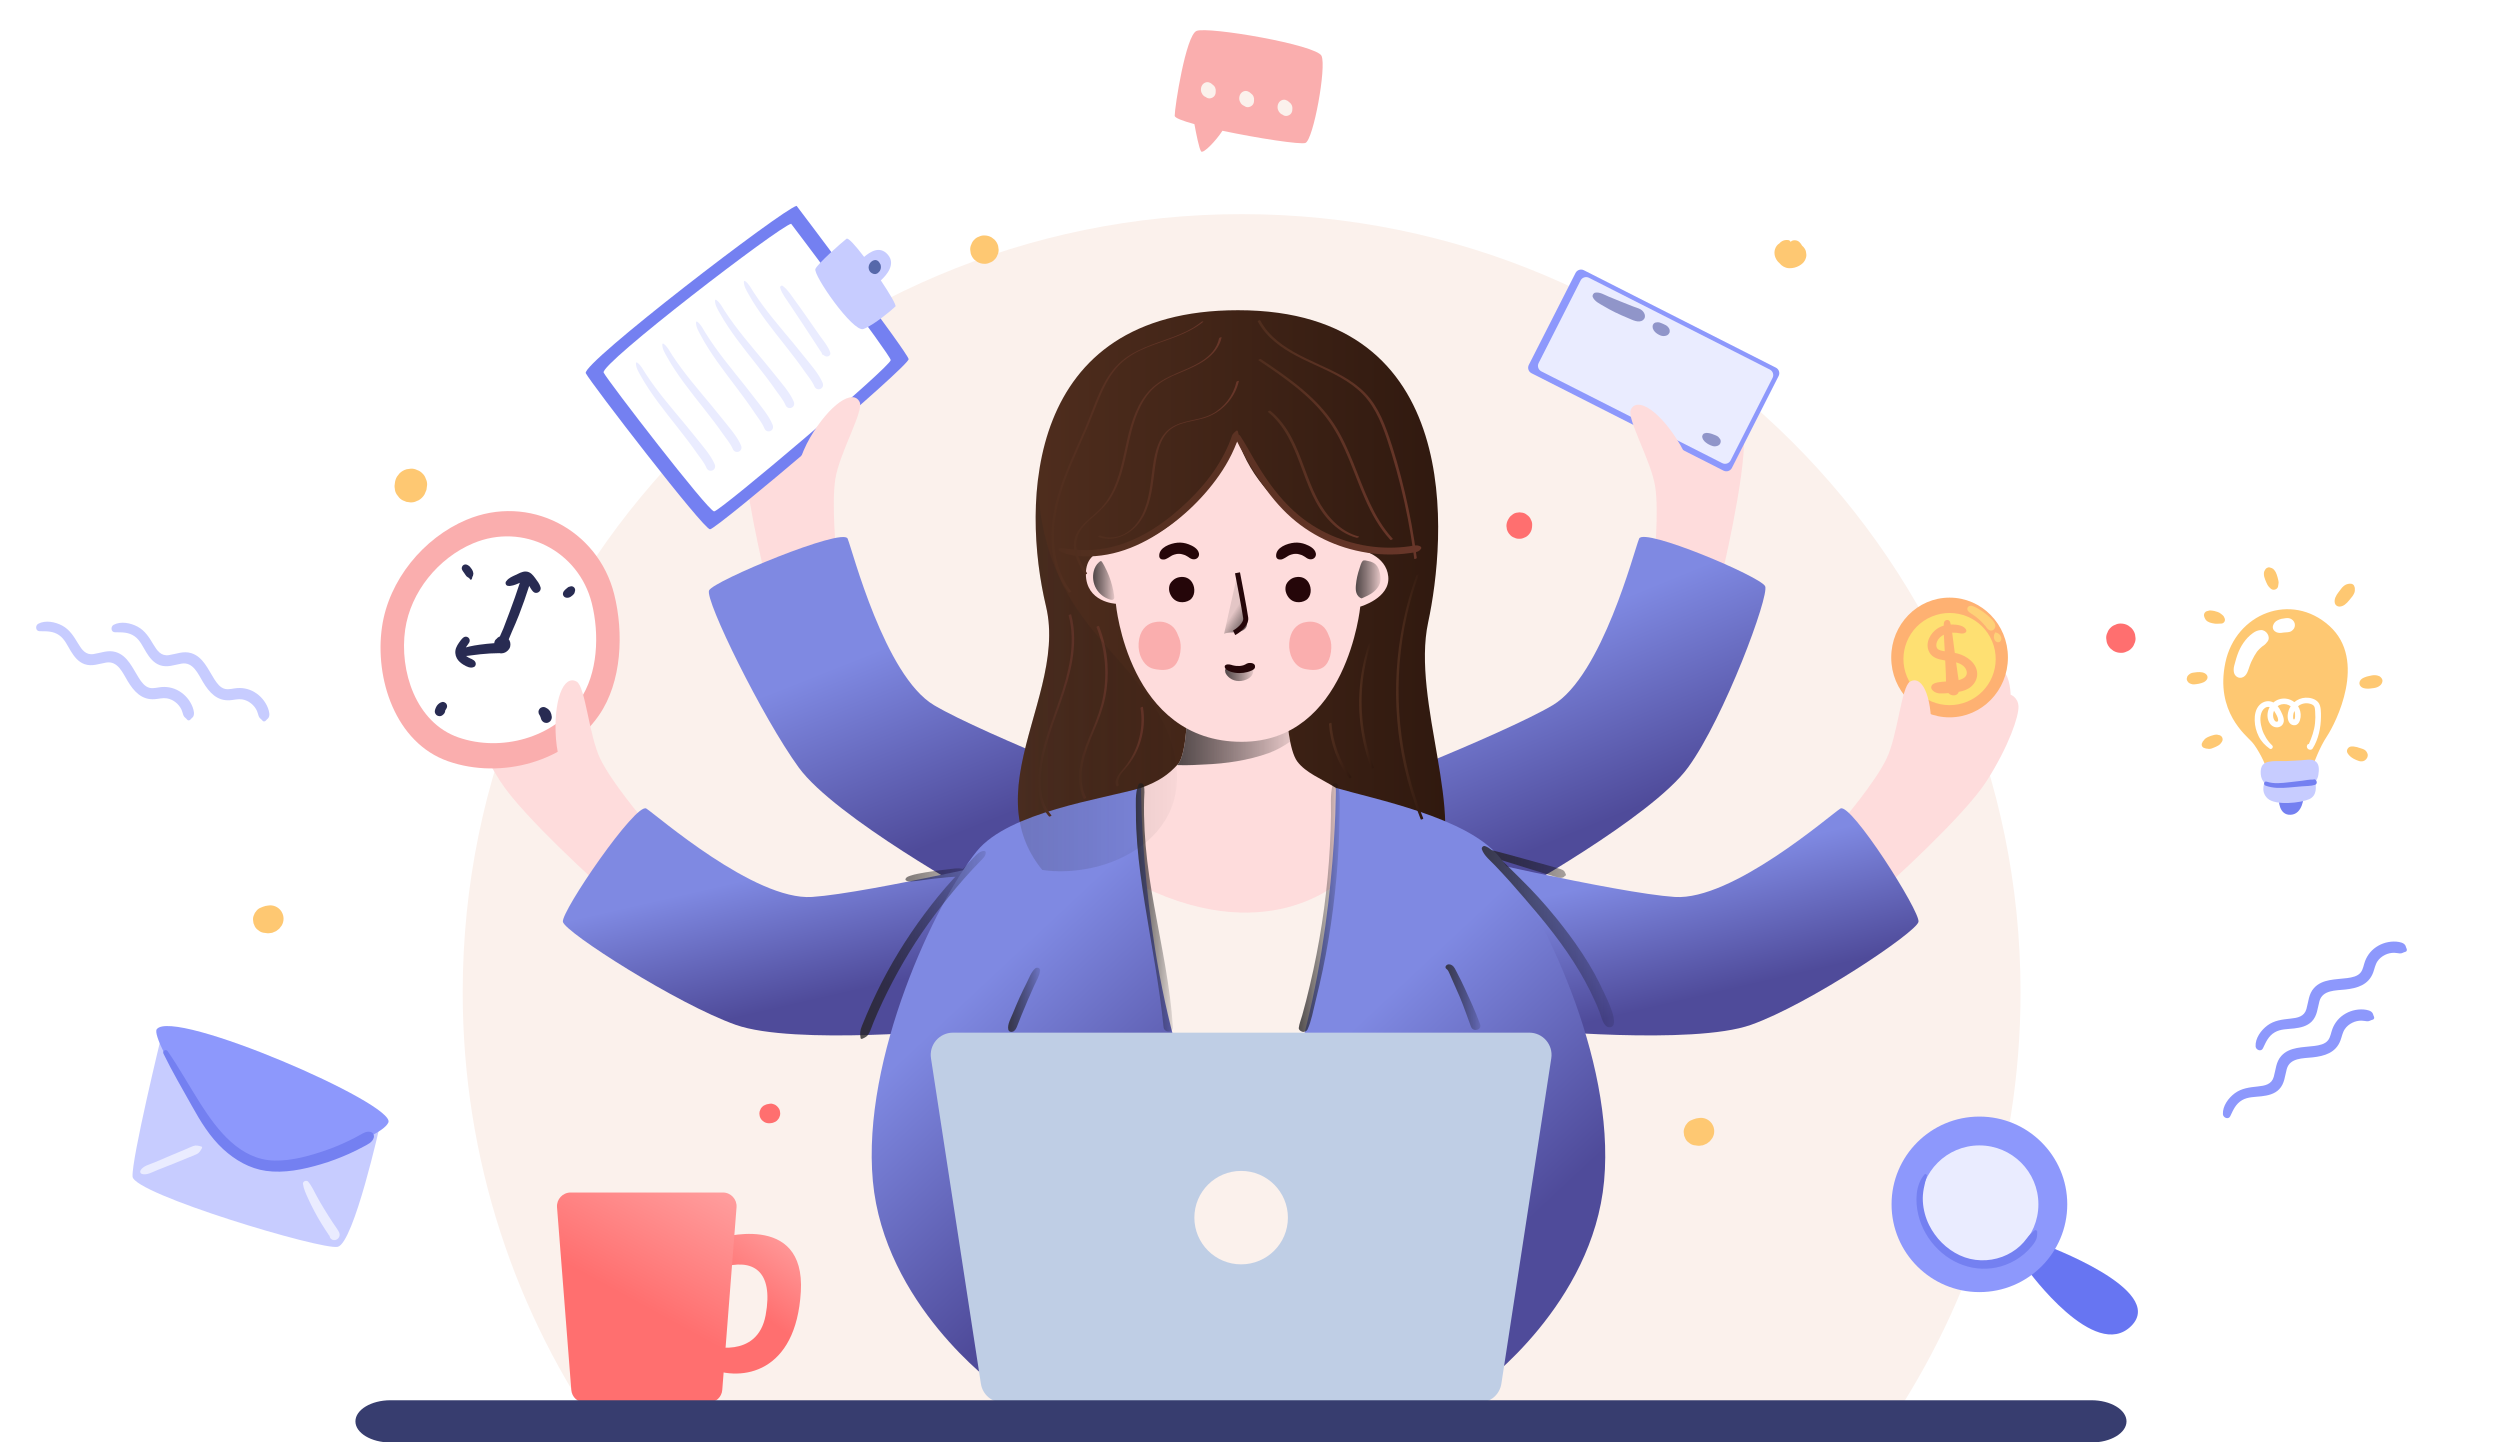 <svg xmlns="http://www.w3.org/2000/svg" width="494" height="285" viewBox="0 0 494 285" fill="none"><g clip-path="url(#clip0_13322_105275)"><path d="M371.061 284.809C388.82 259.741 399.259 229.129 399.259 196.08C399.259 111.156 330.35 42.313 245.345 42.313C160.339 42.313 91.43 111.156 91.43 196.08C91.43 229.129 101.869 259.741 119.628 284.809H371.061Z" fill="#FBF1EC"></path><path d="M118.699 175.136C118.699 175.136 103.271 161.324 98.814 154.32C94.359 147.318 92.474 141.503 92.525 139.646C92.576 137.79 94.08 137.272 94.08 137.272C94.08 137.272 94.139 133.78 95.511 132.667C95.511 132.667 94.08 130.582 97.67 128.638C101.26 126.693 112.158 136.106 112.897 136.312C113.635 136.519 116.057 143.091 116.199 144.582C116.344 146.074 117.209 155.02 117.907 156.712C118.605 158.405 122.821 167.257 123.019 166.892C123.215 166.525 118.697 175.136 118.697 175.136H118.699Z" fill="#FEDCDC"></path><path d="M92.153 102.719C83.644 106.317 76.832 114.635 75.487 123.857C74.002 134.024 78.092 146.793 88.577 150.435C99.019 154.059 111.977 150.586 118.359 141.331C122.913 134.729 123.257 125.003 121.367 117.433C118.153 104.573 104.483 97.507 92.156 102.719H92.153Z" fill="#FAAEAE"></path><path d="M93.46 107.374C86.624 110.265 81.149 116.947 80.067 124.359C78.874 132.53 82.158 142.79 90.587 145.717C98.977 148.63 109.39 145.838 114.521 138.402C118.181 133.096 118.457 125.279 116.938 119.198C114.355 108.862 103.37 103.186 93.462 107.374H93.46Z" fill="white"></path><path d="M151.344 114.538C151.344 114.538 146.462 94.422 146.76 86.131C147.058 77.839 148.804 71.981 149.899 70.481C150.995 68.979 152.525 69.406 152.525 69.406C152.525 69.406 154.552 66.562 156.316 66.42C156.316 66.42 156.319 63.893 160.379 64.322C164.439 64.752 168.085 78.676 168.576 79.264C169.068 79.851 167.336 86.638 166.611 87.95C165.883 89.261 161.525 97.124 161.141 98.913C160.757 100.702 159.211 110.386 159.581 110.195C159.952 110.005 151.344 114.541 151.344 114.541V114.538Z" fill="#FEDCDC"></path><path d="M157.41 40.674C157.41 40.674 179.355 69.658 179.543 70.959C179.728 72.26 141.603 104.589 140.301 104.589C138.998 104.589 116.68 75.605 115.751 73.746C114.822 71.887 154.808 41.232 157.41 40.674Z" fill="#7480F1"></path><path d="M156.327 44.215C156.327 44.215 175.842 69.988 176.006 71.147C176.173 72.303 142.268 101.051 141.111 101.051C139.954 101.051 120.109 75.278 119.282 73.625C118.455 71.973 154.01 44.711 156.327 44.217V44.215Z" fill="white"></path><path d="M340.037 114.538C340.037 114.538 344.918 94.422 344.62 86.131C344.322 77.839 342.577 71.981 341.481 70.481C340.386 68.979 338.855 69.406 338.855 69.406C338.855 69.406 336.828 66.562 335.064 66.42C335.064 66.42 335.061 63.893 331.002 64.322C326.942 64.752 323.296 78.676 322.804 79.264C322.313 79.851 324.045 86.638 324.77 87.95C325.497 89.261 329.855 97.124 330.239 98.913C330.623 100.702 332.17 110.386 331.799 110.195C331.429 110.005 340.037 114.541 340.037 114.541V114.538Z" fill="#FEDCDC"></path><path d="M350.918 72.648L312.976 53.401C312.372 53.094 311.633 53.335 311.326 53.939L302.093 72.104C301.787 72.708 302.028 73.446 302.632 73.752L340.574 93C341.178 93.306 341.916 93.065 342.223 92.462L351.456 74.296C351.763 73.692 351.522 72.954 350.918 72.648Z" fill="#8D98FC"></path><path d="M349.719 73.021L313.973 54.887C313.369 54.581 312.63 54.822 312.323 55.425L304.034 71.735C303.727 72.338 303.968 73.076 304.572 73.383L340.319 91.516C340.923 91.823 341.661 91.582 341.968 90.978L350.258 74.669C350.565 74.065 350.323 73.327 349.719 73.021Z" fill="#EAECFF"></path><path d="M326.857 110.917C326.857 110.917 327.854 101.215 327.059 96.123C326.264 91.032 321.393 82.716 322.253 80.935C323.555 78.237 328.192 81.367 332.05 87.96C335.715 94.224 337.67 105.971 335.917 113.262C334.163 120.553 329.757 119.069 329.078 118.409C328.399 117.749 326.857 110.917 326.857 110.917Z" fill="#FEDCDC"></path><path d="M262.885 158.467C262.885 158.467 297.052 145.148 306.823 139.341C316.594 133.533 322.947 108.653 323.894 106.424C324.842 104.195 347.942 113.948 348.795 115.842C349.647 117.736 340.751 141.744 333.566 151.64C326.381 161.533 297.769 177.349 297.769 177.349L262.885 158.467Z" fill="url(#paint0_linear_13322_105275)"></path><path d="M372.681 175.136C372.681 175.136 388.109 161.324 392.567 154.32C397.021 147.318 398.906 141.503 398.855 139.646C398.804 137.79 397.3 137.272 397.3 137.272C397.3 137.272 397.241 133.78 395.869 132.667C395.869 132.667 397.3 130.582 393.71 128.638C390.12 126.693 379.222 136.106 378.483 136.312C377.745 136.519 375.323 143.091 375.181 144.582C375.036 146.074 374.171 155.02 373.473 156.712C372.775 158.405 368.56 167.257 368.361 166.892C368.162 166.528 372.684 175.136 372.684 175.136H372.681Z" fill="#FEDCDC"></path><path d="M385.236 141.75C391.603 141.75 396.765 136.453 396.765 129.92C396.765 123.386 391.603 118.09 385.236 118.09C378.868 118.09 373.706 123.386 373.706 129.92C373.706 136.453 378.868 141.75 385.236 141.75Z" fill="#FEB172"></path><path d="M388.723 138.642C393.373 136.718 395.581 131.392 393.655 126.747C391.729 122.101 386.398 119.895 381.748 121.819C377.099 123.744 374.89 129.069 376.817 133.715C378.743 138.36 384.073 140.566 388.723 138.642Z" fill="#FEE072"></path><path d="M364.22 162.002C364.22 162.002 370.543 154.569 372.774 149.926C375.006 145.28 375.707 135.671 377.425 134.689C380.029 133.203 382.075 138.404 381.517 146.023C380.988 153.26 375.937 164.046 370.358 169.063C364.778 174.079 361.989 170.364 361.803 169.435C361.618 168.507 364.22 162.002 364.22 162.002Z" fill="#FEDCDC"></path><path d="M283.876 168.134C283.876 168.134 319.584 176.496 330.929 177.239C342.273 177.982 361.616 161.074 363.662 159.773C365.708 158.472 379.464 180.106 379.093 182.15C378.72 184.194 357.524 198.42 345.995 202.508C334.465 206.596 301.917 203.436 301.917 203.436L283.876 168.134Z" fill="url(#paint1_linear_13322_105275)"></path><path d="M165.266 109.431C165.266 109.431 164.27 99.728 165.065 94.637C165.859 89.546 170.73 81.23 169.871 79.449C168.569 76.75 163.932 79.881 160.073 86.474C156.408 92.738 154.453 104.484 156.207 111.775C157.96 119.066 162.366 117.583 163.046 116.923C163.725 116.263 165.266 109.431 165.266 109.431Z" fill="#FEDCDC"></path><path d="M228.496 158.467C228.496 158.467 194.329 145.148 184.558 139.341C174.787 133.533 168.434 108.653 167.486 106.424C166.539 104.195 140.963 114.772 140.11 116.668C139.258 118.562 150.63 141.747 157.815 151.64C165 161.533 193.612 177.349 193.612 177.349L228.496 158.467Z" fill="url(#paint2_linear_13322_105275)"></path><path d="M127.16 162.002C127.16 162.002 120.837 154.569 118.606 149.926C116.374 145.28 115.673 135.671 113.955 134.689C111.351 133.203 109.305 138.404 109.863 146.023C110.392 153.26 115.443 164.046 121.022 169.063C126.602 174.079 129.391 170.364 129.577 169.435C129.762 168.507 127.16 162.002 127.16 162.002Z" fill="#FEDCDC"></path><path d="M207.502 168.134C207.502 168.134 171.793 176.496 160.449 177.239C149.105 177.982 129.762 161.074 127.716 159.773C125.67 158.472 110.853 180.106 111.227 182.15C111.6 184.194 133.854 198.42 145.383 202.508C156.913 206.596 189.461 203.436 189.461 203.436L207.502 168.134Z" fill="url(#paint3_linear_13322_105275)"></path><path d="M244.634 61.297C202.417 61.297 201.858 99.573 206.694 119.826C211.53 140.078 185.678 162.933 216.551 180.396C247.424 197.862 278.656 180.941 283.505 172.778C290.014 161.814 278.855 138.59 282.203 122.983C285.678 106.781 289.829 61.297 244.634 61.297Z" fill="url(#paint4_linear_13322_105275)"></path><path d="M221.945 171.107C222.13 172.223 227.151 214.399 228.268 214.214C229.385 214.029 267.696 212.728 266.208 211.612C264.721 210.496 270.859 176.311 269.927 174.452C268.998 172.593 252.63 169.063 249.84 168.319C247.05 167.576 221.942 171.107 221.942 171.107H221.945Z" fill="#FBF1EC"></path><path d="M225.478 155.685C229.012 154.384 230.873 153.083 232.731 151.039C234.589 148.995 234.591 139.891 234.591 139.891L254.305 141.562C254.305 141.562 254.678 148.252 256.351 150.481C258.024 152.71 261.002 153.826 263.969 155.682L265.091 173.891C265.091 173.891 250.213 188.384 223.244 173.891C223.244 173.891 222.315 163.859 222.315 163.115C222.315 162.372 225.478 155.682 225.478 155.682V155.685Z" fill="#FEDCDC"></path><path d="M225.478 155.685C225.478 155.685 225.293 185.97 234.406 213.471L196.652 273.671C196.652 273.671 174.707 257.692 172.473 233.351C170.242 209.01 184.95 178.148 192.997 168.218C199.321 160.414 217.853 157.914 225.478 155.685Z" fill="url(#paint5_linear_13322_105275)"></path><path d="M263.969 155.685C263.969 155.685 264.154 185.97 255.041 213.471L292.795 273.671C292.795 273.671 314.74 257.692 316.972 233.351C319.203 209.01 304.301 179.243 296.254 169.309C289.931 161.506 271.592 157.914 263.966 155.685H263.969Z" fill="url(#paint6_linear_13322_105275)"></path><path d="M292.325 277.15H198.171C195.999 277.15 194.154 275.568 193.824 273.422L183.962 209.112C183.554 206.451 185.613 204.053 188.309 204.053H302.187C304.88 204.053 306.942 206.451 306.534 209.112L296.672 273.422C296.344 275.565 294.497 277.15 292.325 277.15Z" fill="#BFCEE5"></path><path d="M174.052 55.406C175.222 54.336 177.045 52.195 175.45 50.336C173.815 48.431 171.887 49.813 170.749 50.763C169.063 48.547 167.607 46.905 167.266 47.179C166.026 48.171 161.687 52.01 161.128 53.123C160.57 54.236 168.569 65.758 170.615 65.014C172.661 64.272 176.38 61.111 176.938 60.556C177.161 60.334 175.81 58.037 174.052 55.406Z" fill="#C7CCFF"></path><path d="M174.031 52.447C174.028 52.415 174.033 52.377 174.025 52.348C173.999 52.265 173.953 52.181 173.897 52.106C173.778 51.865 173.62 51.65 173.386 51.503C173.351 51.487 173.317 51.473 173.282 51.457C173.177 51.404 173.064 51.377 172.943 51.382C172.887 51.385 172.75 51.398 172.696 51.417C172.613 51.447 172.53 51.484 172.449 51.519C172.417 51.535 172.385 51.551 172.355 51.573C172.269 51.632 172.183 51.693 172.108 51.766C172.03 51.838 171.971 51.929 171.907 52.013C171.816 52.133 171.757 52.283 171.708 52.423C171.703 52.434 171.703 52.447 171.698 52.461C171.698 52.463 171.695 52.466 171.695 52.468C171.687 52.487 171.681 52.506 171.676 52.528C171.676 52.536 171.673 52.541 171.673 52.549C171.66 52.64 171.649 52.734 171.636 52.825C171.636 52.833 171.636 52.844 171.636 52.852C171.636 52.906 171.652 52.978 171.657 53.016C171.663 53.064 171.671 53.126 171.679 53.179C171.684 53.201 171.689 53.22 171.695 53.238C171.727 53.335 171.77 53.434 171.816 53.525C171.821 53.533 171.824 53.541 171.829 53.55C171.853 53.59 171.883 53.63 171.915 53.665C171.939 53.703 171.969 53.74 171.998 53.772C172.049 53.823 172.157 53.901 172.218 53.941C172.226 53.947 172.232 53.949 172.24 53.955C172.259 53.968 172.275 53.979 172.294 53.989C172.379 54.035 172.473 54.073 172.565 54.105C172.584 54.11 172.602 54.116 172.621 54.121C172.696 54.137 172.804 54.153 172.882 54.158C173.002 54.164 173.118 54.137 173.223 54.083C173.196 54.094 173.166 54.108 173.139 54.118C173.223 54.092 173.282 54.067 173.335 54.035C173.343 54.03 173.351 54.03 173.36 54.024C173.351 54.027 173.343 54.032 173.335 54.035C173.351 54.024 173.37 54.011 173.389 54L173.378 54.011C173.378 54.011 173.397 53.995 173.408 53.987C173.427 53.973 173.443 53.965 173.462 53.949C173.475 53.941 173.483 53.925 173.496 53.914C173.625 53.812 173.73 53.708 173.835 53.56C173.854 53.533 173.87 53.507 173.886 53.477C173.931 53.381 173.98 53.279 174.009 53.177C174.052 53.04 174.068 52.892 174.068 52.748C174.068 52.643 174.047 52.538 174.033 52.436L174.031 52.447Z" fill="#5668AA"></path><path d="M93.506 113.527C93.519 113.463 93.544 113.401 93.538 113.329C93.528 113.197 93.506 113.077 93.46 112.953C93.391 112.763 93.31 112.599 93.197 112.433C93.09 112.272 92.974 112.111 92.843 111.969C92.717 111.832 92.526 111.722 92.365 111.631C92.088 111.47 91.683 111.505 91.457 111.749C91.243 111.982 91.151 112.374 91.339 112.655C91.39 112.73 91.439 112.808 91.484 112.889C91.559 113.023 91.664 113.136 91.758 113.254C91.715 113.197 91.672 113.141 91.629 113.085C91.734 113.221 91.82 113.366 91.914 113.511C91.973 113.602 92.04 113.693 92.107 113.779C92.15 113.836 92.188 113.884 92.239 113.93C92.279 113.967 92.325 113.983 92.368 114.01C92.462 114.099 92.569 114.166 92.69 114.2C92.709 114.227 92.727 114.257 92.743 114.284C92.794 114.364 92.84 114.437 92.91 114.504C93.001 114.587 93.119 114.563 93.189 114.469C93.259 114.372 93.283 114.268 93.305 114.152C93.313 114.107 93.321 114.058 93.326 114.01C93.444 113.879 93.501 113.715 93.506 113.527Z" fill="#282B52"></path><path d="M92.642 114.128C92.642 114.128 92.639 114.123 92.636 114.12C92.636 114.12 92.634 114.12 92.631 114.12C92.631 114.12 92.631 114.12 92.631 114.123C92.634 114.123 92.636 114.125 92.639 114.128H92.642Z" fill="#282B52"></path><path d="M109.003 141.471C108.987 141.35 108.971 141.229 108.936 141.111C108.89 140.953 108.821 140.797 108.753 140.65C108.702 140.537 108.603 140.438 108.528 140.344C108.506 140.317 108.482 140.29 108.458 140.263C108.434 140.237 108.41 140.21 108.383 140.186C108.316 140.121 108.216 140.041 108.133 139.992C108.12 139.984 108.104 139.982 108.09 139.974C108.018 139.923 107.94 139.877 107.859 139.837C107.781 139.805 107.704 139.773 107.628 139.74C107.499 139.7 107.371 139.695 107.242 139.724C107.153 139.724 107.073 139.746 106.997 139.791C106.877 139.832 106.772 139.896 106.686 139.992C106.573 140.116 106.487 140.261 106.436 140.422C106.396 140.55 106.391 140.679 106.42 140.808C106.425 140.937 106.463 141.057 106.536 141.17C106.579 141.226 106.613 141.288 106.648 141.35C106.681 141.422 106.713 141.495 106.748 141.567C106.772 141.631 106.793 141.696 106.826 141.758C106.839 141.795 106.852 141.83 106.863 141.868C106.871 141.902 106.882 141.937 106.89 141.972C106.895 141.988 106.898 142.007 106.903 142.026C106.949 142.214 107.056 142.372 107.185 142.514C107.255 142.592 107.309 142.637 107.422 142.704C107.575 142.796 107.663 142.812 107.819 142.833C107.956 142.865 108.096 142.857 108.233 142.814C108.316 142.78 108.399 142.745 108.48 142.71C108.523 142.686 108.56 142.656 108.595 142.621C108.71 142.546 108.802 142.447 108.866 142.326C108.901 142.273 108.909 142.238 108.941 142.168C109.003 142.02 109.035 141.902 109.035 141.728C109.035 141.642 109.022 141.562 109.011 141.476L109.003 141.471Z" fill="#282B52"></path><path d="M88.272 139.225C88.237 139.121 88.178 139.029 88.095 138.952C87.985 138.852 87.859 138.777 87.719 138.732C87.504 138.662 87.257 138.718 87.064 138.818C86.747 138.981 86.471 139.223 86.283 139.523C86.229 139.612 86.181 139.703 86.14 139.797C86.068 139.968 85.993 140.135 85.95 140.317C85.939 140.4 85.928 140.486 85.915 140.569C85.909 140.701 85.936 140.821 85.995 140.934C86.017 141.015 86.06 141.084 86.119 141.143C86.186 141.248 86.275 141.328 86.385 141.387C86.535 141.465 86.696 141.511 86.865 141.516C87.11 141.527 87.365 141.401 87.537 141.237C87.582 141.194 87.63 141.151 87.676 141.106C87.861 140.926 87.972 140.66 87.972 140.4C87.98 140.384 87.99 140.368 87.998 140.352C88.066 140.223 88.143 140.094 88.229 139.976C88.259 139.909 88.286 139.84 88.315 139.773C88.35 139.66 88.355 139.547 88.331 139.435C88.331 139.357 88.312 139.287 88.272 139.22V139.225Z" fill="#282B52"></path><path d="M113.627 116.389C113.584 116.231 113.485 116.097 113.356 115.998C113.249 115.915 113.136 115.866 112.999 115.85C112.846 115.829 112.712 115.861 112.575 115.92C112.47 115.939 112.371 115.966 112.277 116.022C112.212 116.067 112.148 116.116 112.089 116.167C112.051 116.196 112.014 116.228 111.976 116.258C112.038 116.212 112.097 116.164 112.159 116.116C112.003 116.234 111.86 116.365 111.707 116.483C111.769 116.438 111.828 116.389 111.89 116.344C111.705 116.486 111.528 116.636 111.415 116.827C111.396 116.851 111.372 116.87 111.356 116.899C111.267 117.06 111.254 117.165 111.229 117.347C111.229 117.484 111.264 117.613 111.334 117.731C111.401 117.846 111.493 117.937 111.608 118.004C111.758 118.071 111.89 118.13 112.059 118.122C112.089 118.122 112.118 118.109 112.148 118.106C112.159 118.106 112.169 118.112 112.18 118.112C112.258 118.101 112.336 118.09 112.414 118.079C112.457 118.063 112.497 118.047 112.54 118.028C112.604 118.002 112.682 117.972 112.744 117.934C112.87 117.859 112.991 117.752 113.104 117.664C113.168 117.613 113.227 117.562 113.281 117.5C113.305 117.473 113.329 117.444 113.351 117.414C113.437 117.334 113.498 117.24 113.533 117.13C113.563 117.076 113.56 117.014 113.571 116.955V116.961C113.59 116.904 113.608 116.848 113.625 116.792C113.659 116.668 113.659 116.515 113.625 116.392L113.627 116.389Z" fill="#282B52"></path><path d="M106.81 116.041C106.635 115.378 106.149 114.772 105.747 114.225C105.274 113.583 104.764 112.961 103.899 112.932C103.164 112.907 102.463 113.342 101.816 113.64C101.247 113.903 100.487 114.225 100.111 114.766C100.092 114.785 100.071 114.807 100.052 114.825C99.73 115.155 99.952 115.791 100.444 115.77C100.516 115.778 100.586 115.788 100.659 115.797C100.758 115.786 100.855 115.77 100.954 115.754C101.104 115.727 101.263 115.705 101.41 115.665C101.741 115.577 102.074 115.442 102.388 115.308C102.498 115.26 102.611 115.212 102.721 115.163C102.09 117.089 101.429 119.005 100.71 120.901C100.296 121.99 99.899 123.085 99.472 124.169C99.276 124.665 98.999 125.207 98.774 125.762C98.715 125.786 98.658 125.813 98.602 125.837C98.449 125.907 98.306 126.019 98.196 126.148C98.178 126.17 98.164 126.196 98.145 126.218C98.057 126.28 97.968 126.344 97.909 126.435C97.839 126.505 97.791 126.588 97.764 126.682C97.697 126.808 97.667 126.945 97.67 127.09C96.685 127.165 95.702 127.259 94.722 127.398C94.07 127.489 93.42 127.597 92.778 127.742C92.552 127.793 92.303 127.857 92.056 127.929C92.091 127.878 92.123 127.825 92.158 127.774C92.343 127.503 92.547 127.245 92.716 126.964C92.918 126.631 92.816 126.194 92.517 125.963C92.203 125.719 91.79 125.762 91.497 126.025C91.178 126.312 90.928 126.666 90.681 127.017C90.461 127.329 90.278 127.648 90.136 128.002C89.865 128.678 89.926 129.442 90.273 130.078C90.568 130.62 91.07 131.038 91.588 131.355C92.185 131.717 93.001 132.141 93.683 131.781C94.032 131.596 94.088 131.159 93.933 130.834C93.796 130.55 93.49 130.357 93.216 130.226C93.146 130.196 93.076 130.167 93.006 130.137C92.974 130.124 92.92 130.099 92.909 130.094C92.799 130.043 92.689 129.99 92.582 129.931C92.477 129.874 92.373 129.812 92.273 129.745C92.228 129.716 92.187 129.681 92.142 129.654C92.128 129.643 92.117 129.633 92.107 129.622C92.483 129.598 92.861 129.536 93.189 129.491C93.785 129.41 94.386 129.338 94.985 129.273C96.22 129.142 97.461 129.075 98.704 129.064C98.825 129.088 98.945 129.118 99.069 129.107C99.195 129.096 99.324 129.08 99.45 129.053C99.601 129.021 99.746 128.949 99.885 128.887C100.02 128.825 100.146 128.71 100.253 128.619C100.186 128.67 100.122 128.721 100.054 128.772C100.162 128.697 100.269 128.619 100.366 128.528C100.46 128.436 100.54 128.326 100.613 128.219C100.718 128.069 100.793 127.886 100.822 127.707C100.868 127.43 100.876 127.208 100.814 126.929C100.787 126.808 100.731 126.693 100.683 126.58C100.659 126.524 100.629 126.473 100.594 126.422C100.573 126.39 100.548 126.368 100.524 126.339C100.75 125.832 100.938 125.309 101.134 124.866C101.62 123.766 102.103 122.661 102.541 121.54C103.282 119.641 103.948 117.714 104.571 115.775C104.804 116.167 105.03 116.574 105.341 116.902C105.959 117.554 107.041 116.878 106.818 116.043L106.81 116.041Z" fill="#282B52"></path><path d="M164.041 69.604C163.636 68.389 162.643 67.276 161.918 66.23C161.123 65.079 160.323 63.931 159.52 62.785C158.741 61.675 157.965 60.559 157.157 59.47C156.411 58.461 155.686 57.23 154.655 56.487C154.41 56.31 154.085 56.602 154.16 56.865C154.507 58.08 155.425 59.18 156.104 60.229C156.84 61.366 157.605 62.482 158.352 63.612C159.101 64.741 159.845 65.873 160.583 67.008C160.954 67.576 161.316 68.148 161.689 68.711C161.915 69.054 162.138 69.422 162.39 69.757C162.382 69.921 162.463 70.09 162.643 70.133C162.669 70.135 162.696 70.141 162.723 70.143C162.771 70.192 162.812 70.245 162.863 70.288C162.863 70.275 162.86 70.259 162.857 70.245C163.341 70.688 164.291 70.363 164.039 69.604H164.041Z" fill="#EAECFF"></path><path d="M162.539 75.621C161.749 73.773 160.176 72.056 158.938 70.487C157.598 68.786 156.199 67.136 154.814 65.473C153.434 63.815 152.056 62.147 150.773 60.411C150.131 59.545 149.516 58.66 148.926 57.758C148.405 56.967 148.007 56.074 147.21 55.526C147.116 55.462 146.992 55.548 146.99 55.653C146.974 56.573 147.486 57.361 147.921 58.147C148.415 59.038 148.952 59.902 149.514 60.752C150.674 62.509 151.941 64.188 153.235 65.846C154.564 67.547 155.92 69.226 157.22 70.948C157.835 71.764 158.441 72.59 159.024 73.432C159.647 74.328 160.482 75.302 160.906 76.308C161.4 77.485 163.052 76.82 162.539 75.621Z" fill="#EAECFF"></path><path d="M156.836 79.336C156.046 77.488 154.473 75.771 153.235 74.202C151.895 72.501 150.496 70.852 149.111 69.189C147.731 67.531 146.353 65.862 145.07 64.127C144.428 63.26 143.813 62.375 143.222 61.474C142.702 60.682 142.304 59.789 141.507 59.242C141.413 59.177 141.289 59.263 141.287 59.368C141.27 60.288 141.783 61.077 142.218 61.863C142.712 62.753 143.249 63.617 143.81 64.467C144.97 66.224 146.238 67.903 147.532 69.561C148.861 71.262 150.217 72.941 151.517 74.663C152.131 75.479 152.738 76.305 153.321 77.147C153.944 78.043 154.779 79.017 155.203 80.023C155.697 81.201 157.348 80.535 156.836 79.336Z" fill="#EAECFF"></path><path d="M152.673 83.95C151.921 82.086 150.383 80.337 149.18 78.743C147.875 77.016 146.508 75.339 145.158 73.649C143.81 71.962 142.467 70.267 141.219 68.507C140.596 67.627 140 66.731 139.425 65.819C138.92 65.017 138.542 64.116 137.758 63.553C137.664 63.486 137.54 63.571 137.535 63.673C137.5 64.593 137.997 65.393 138.416 66.187C138.891 67.088 139.412 67.963 139.954 68.824C141.079 70.602 142.309 72.308 143.571 73.993C144.865 75.72 146.186 77.426 147.448 79.175C148.047 80.004 148.635 80.841 149.201 81.694C149.806 82.603 150.622 83.593 151.025 84.607C151.494 85.796 153.157 85.163 152.671 83.953L152.673 83.95Z" fill="#EAECFF"></path><path d="M146.42 88.006C145.63 86.158 144.057 84.441 142.819 82.872C141.479 81.171 140.08 79.521 138.695 77.858C137.315 76.2 135.937 74.532 134.654 72.796C134.012 71.93 133.397 71.045 132.806 70.143C132.286 69.352 131.888 68.459 131.091 67.912C130.997 67.847 130.873 67.933 130.87 68.038C130.854 68.958 131.367 69.746 131.802 70.532C132.296 71.423 132.833 72.287 133.394 73.137C134.554 74.894 135.822 76.573 137.116 78.231C138.445 79.932 139.801 81.611 141.101 83.333C141.715 84.149 142.322 84.975 142.905 85.817C143.528 86.713 144.363 87.687 144.787 88.693C145.281 89.87 146.932 89.205 146.42 88.006Z" fill="#EAECFF"></path><path d="M141.214 91.724C140.424 89.876 138.851 88.159 137.613 86.59C136.273 84.889 134.874 83.239 133.489 81.576C132.109 79.918 130.731 78.25 129.448 76.514C128.806 75.648 128.191 74.763 127.6 73.861C127.079 73.07 126.682 72.177 125.885 71.629C125.791 71.565 125.667 71.651 125.664 71.756C125.648 72.676 126.161 73.464 126.596 74.25C127.09 75.141 127.627 76.005 128.188 76.855C129.348 78.612 130.616 80.291 131.91 81.949C133.239 83.65 134.595 85.329 135.894 87.051C136.509 87.867 137.116 88.693 137.699 89.535C138.322 90.431 139.157 91.405 139.581 92.411C140.075 93.588 141.726 92.923 141.214 91.724Z" fill="#EAECFF"></path><path style="mix-blend-mode:soft-light" d="M194.51 168.148C193.368 168.091 192.319 169.594 191.58 170.326C191.129 170.774 190.699 171.246 190.256 171.705C189.341 171.426 188.178 171.691 187.241 171.788C186.258 171.89 185.278 172.024 184.301 172.163C183.321 172.306 182.338 172.453 181.366 172.654C180.864 172.759 180.362 172.872 179.876 173.043C179.522 173.169 179.119 173.277 178.947 173.636C178.901 173.733 178.901 173.859 178.985 173.937C179.28 174.205 179.645 174.178 180.026 174.165C180.537 174.148 181.041 174.081 181.549 174.017C182.532 173.891 183.512 173.743 184.497 173.628C185.482 173.513 186.471 173.422 187.459 173.328C187.88 173.287 188.331 173.277 188.78 173.244C188.651 173.384 188.514 173.515 188.385 173.655C186.374 175.849 184.5 178.164 182.72 180.549C179.105 185.388 175.937 190.555 173.295 195.984C172.573 197.467 171.888 198.972 171.241 200.49C170.919 201.247 170.607 202.003 170.301 202.765C169.933 203.68 169.912 204.203 170.054 205.137C170.078 205.289 170.258 205.314 170.371 205.265C170.97 205.005 171.402 204.799 171.722 204.187C172.079 203.495 172.312 202.714 172.61 201.995C173.188 200.595 173.805 199.211 174.452 197.843C175.717 195.166 177.105 192.545 178.595 189.986C181.576 184.868 185.037 180.088 188.839 175.551C189.902 174.285 190.995 173.043 192.12 171.834C192.662 171.249 193.213 170.672 193.768 170.101C194.249 169.61 194.794 169.159 194.786 168.429C194.786 168.277 194.663 168.164 194.515 168.159L194.51 168.148Z" fill="url(#paint7_linear_13322_105275)"></path><path style="mix-blend-mode:soft-light" d="M316.966 196.172C314.55 190.793 311.145 185.895 307.442 181.329C305.31 178.701 303.025 176.179 300.611 173.805C299.441 172.654 298.284 171.493 297.116 170.339C297.003 170.229 296.89 170.109 296.775 169.988C296.791 169.993 296.809 169.999 296.826 170.004C298.326 170.49 299.838 170.946 301.347 171.41C302.805 171.86 304.26 172.324 305.726 172.751C306.425 172.955 307.123 173.196 307.829 173.365C308.138 173.438 308.479 173.51 308.79 173.397C308.914 173.363 309.021 173.301 309.112 173.21C309.217 173.033 309.252 173.006 309.209 173.129C309.365 173.073 309.507 172.864 309.383 172.703C309.29 172.582 309.247 172.338 309.112 172.174C308.9 171.917 308.589 171.807 308.285 171.705C307.644 171.487 306.978 171.324 306.331 171.133C304.865 170.707 303.39 170.313 301.919 169.91C300.448 169.505 298.979 169.089 297.502 168.703C296.812 168.523 296.125 168.341 295.435 168.164C295.231 168.113 295.008 168.04 294.785 167.99C294.363 167.646 293.923 167.356 293.45 167.193C293.085 167.067 292.699 167.464 292.819 167.823C293.238 169.092 294.551 170.098 295.445 171.05C296.452 172.123 297.47 173.188 298.442 174.291C300.423 176.547 302.402 178.808 304.314 181.12C308.103 185.699 311.583 190.506 314.227 195.847C314.896 197.202 315.527 198.572 316.075 199.981C316.418 200.858 316.824 203.039 318.072 202.991C320.384 202.899 317.404 197.132 316.969 196.166L316.966 196.172Z" fill="url(#paint8_linear_13322_105275)"></path><path style="mix-blend-mode:soft-light" d="M254.942 146.538C254.448 144.078 254.305 141.564 254.305 141.564L234.592 139.893C234.592 139.893 234.592 148.998 232.731 151.042C232.688 151.09 232.642 151.133 232.597 151.181C234.747 151.28 237.03 151.098 237.994 151.063C242.231 150.899 246.65 150.258 250.664 148.821C252.157 148.287 253.591 147.477 254.942 146.543V146.538Z" fill="url(#paint9_linear_13322_105275)"></path><path d="M221.008 108.626C221.008 108.626 214.569 107.725 214.569 113.388C214.569 119.05 220.493 119.305 220.493 119.305C220.493 119.305 222.939 146.581 245.348 146.581C266.211 146.581 268.788 119.869 268.788 119.869C268.788 119.869 274.712 118.195 274.325 113.951C273.938 109.705 268.917 108.675 268.917 108.675C268.917 108.675 249.727 103.092 244.577 86.753C244.577 86.753 236.721 104.895 221.011 108.626H221.008Z" fill="#FEDCDC"></path><path d="M324.146 61.111C323.693 60.875 323.172 60.736 322.697 60.553C321.88 60.237 321.067 59.918 320.258 59.585C319.453 59.255 318.647 58.928 317.845 58.598C317.012 58.255 316.129 57.664 315.203 57.834C314.867 57.895 314.59 58.357 314.722 58.678C315.087 59.569 316.075 60.004 316.865 60.473C317.616 60.918 318.379 61.342 319.166 61.723C319.998 62.128 320.841 62.504 321.698 62.852C322.557 63.201 323.795 63.915 324.662 63.247C325.446 62.643 324.912 61.514 324.144 61.114L324.146 61.111Z" fill="#9095C9"></path><path d="M329.939 65.374C329.929 65.076 329.802 64.837 329.606 64.62C329.571 64.583 329.539 64.542 329.502 64.507C329.279 64.29 329.01 64.172 328.731 64.054C328.822 64.092 328.916 64.132 329.008 64.169C328.736 64.052 328.476 63.917 328.194 63.821C328.105 63.791 328.017 63.751 327.928 63.721C327.73 63.66 327.464 63.654 327.241 63.716C327.206 63.721 327.168 63.719 327.133 63.73C326.787 63.818 326.562 64.151 326.551 64.494C326.551 64.564 326.559 64.636 326.572 64.706C326.578 64.765 326.578 64.829 326.594 64.878C326.626 64.98 326.677 65.079 326.723 65.175C326.69 65.098 326.656 65.017 326.623 64.939C326.736 65.353 327.16 65.771 327.525 65.991C327.88 66.206 328.288 66.417 328.715 66.407C329.048 66.399 329.4 66.332 329.647 66.088C329.7 66.02 329.751 65.951 329.805 65.884C329.786 65.889 329.784 65.884 329.794 65.876C329.835 65.819 329.872 65.776 329.899 65.715C329.934 65.634 329.945 65.554 329.931 65.468C329.931 65.441 329.923 65.412 329.918 65.385C329.926 65.385 329.931 65.379 329.939 65.379V65.374Z" fill="#9095C9"></path><path d="M339.891 86.761C339.848 86.689 339.789 86.625 339.733 86.558C339.628 86.399 339.499 86.265 339.309 86.163C339.19 86.099 339.067 86.043 338.943 85.992C338.726 85.9 338.5 85.82 338.28 85.739C338.041 85.651 337.778 85.594 337.526 85.568C337.442 85.56 337.359 85.546 337.276 85.541C337.128 85.53 337.01 85.562 336.881 85.619C336.739 85.678 336.752 85.672 336.916 85.603C336.895 85.605 336.873 85.611 336.852 85.613C336.503 85.672 336.274 86.123 336.379 86.445C336.387 86.469 336.395 86.49 336.403 86.515C336.454 86.791 336.653 87.038 336.836 87.236C336.946 87.354 337.091 87.448 337.217 87.545C337.3 87.606 337.378 87.673 337.469 87.722C338.063 88.046 338.772 88.414 339.432 88.046L339.188 88.151C339.239 88.14 339.29 88.135 339.341 88.113C339.62 88.009 339.821 87.859 339.939 87.58C340.052 87.314 340.044 87.014 339.894 86.759L339.891 86.761Z" fill="#9095C9"></path><path d="M386.839 129.142C386.651 129.094 386.46 129.056 386.27 129.018C386.149 128.106 386.031 127.192 385.91 126.28C385.856 125.864 385.805 125.44 385.751 125.016C386.025 125.008 386.299 125.016 386.573 125.038C387.161 125.086 387.787 125.354 388.332 125.022C388.485 124.928 388.606 124.705 388.536 124.52C388.171 123.573 386.729 123.428 385.84 123.399C385.716 123.393 385.59 123.407 385.467 123.409C385.429 123.257 385.397 123.101 385.351 122.951C385.134 122.232 384.183 122.433 384.105 123.12C384.087 123.289 384.084 123.46 384.076 123.629C383.695 123.742 383.321 123.887 382.983 124.093C381.431 125.04 380.287 127.106 381.227 128.868C381.831 130.003 383.096 130.314 384.374 130.507C384.417 131.379 384.457 132.251 384.495 133.123C384.516 133.608 384.514 134.134 384.532 134.662C383.979 134.7 383.423 134.738 382.878 134.839C382.596 134.893 382.207 135 381.952 135.202C381.898 135.22 381.85 135.253 381.807 135.309C381.112 136.216 382.419 136.967 383.174 137.01C383.772 137.044 384.401 137.015 385.024 136.961C385.547 137.597 386.799 137.602 387.048 136.712C387.948 136.554 388.81 136.269 389.518 135.655C390.257 135.014 390.735 134.067 390.697 133.08C390.622 131.036 388.651 129.614 386.841 129.145L386.839 129.142ZM382.76 128.072C382.537 127.709 382.596 127.219 382.739 126.838C382.975 126.207 383.499 125.719 384.1 125.413C384.122 125.791 384.148 126.172 384.167 126.545C384.205 127.261 384.242 127.978 384.283 128.694C384.1 128.662 383.915 128.63 383.732 128.587C383.372 128.503 382.964 128.41 382.76 128.074V128.072ZM387.953 134.029C387.663 134.206 387.349 134.319 387.027 134.402C386.962 133.954 386.89 133.509 386.828 133.074C386.723 132.342 386.624 131.61 386.525 130.88C386.538 130.883 386.551 130.885 386.565 130.891C387.384 131.132 388.216 131.561 388.538 132.404C388.799 133.085 388.565 133.662 387.956 134.032L387.953 134.029Z" fill="#FEB172"></path><path d="M393.353 122.143C392.969 121.77 392.556 121.43 392.131 121.105C391.745 120.813 391.342 120.542 390.923 120.298C390.674 120.153 390.418 120.008 390.15 119.901C389.892 119.796 389.629 119.67 389.347 119.71C389.127 119.74 388.942 119.807 388.821 120.011C388.708 120.204 388.716 120.432 388.821 120.625C388.971 120.901 389.226 121.043 389.473 121.223C389.656 121.355 389.849 121.47 390.034 121.596C390.137 121.666 390.239 121.738 390.341 121.813C390.381 121.843 390.421 121.875 390.461 121.902C390.475 121.91 390.472 121.91 390.475 121.913C390.483 121.918 390.486 121.921 390.504 121.937C390.69 122.084 390.87 122.234 391.047 122.393C391.39 122.701 391.715 123.028 392.021 123.375C392.097 123.458 392.166 123.544 392.242 123.629C392.298 123.694 392.413 123.788 392.448 123.871C392.454 123.879 392.456 123.884 392.459 123.892C392.526 123.986 392.588 124.077 392.663 124.166C392.768 124.292 392.897 124.389 393.031 124.482C393.584 124.855 394.245 124.351 394.277 123.769C394.314 123.128 393.783 122.567 393.353 122.151V122.143Z" fill="#FED177"></path><path d="M395.337 125.73C395.276 125.596 395.217 125.47 395.101 125.373C394.921 125.223 394.723 125.038 394.478 125.024C394.465 125.014 394.451 125.003 394.441 124.995C394.336 124.912 394.207 124.968 394.191 125.097V125.126C394.164 125.148 394.14 125.172 394.121 125.204C394.1 125.239 394.083 125.293 394.067 125.335C394.043 125.392 394.03 125.435 394.022 125.499C394.008 125.606 393.998 125.716 393.987 125.826C393.971 125.977 394.014 126.108 394.062 126.245C394.113 126.387 394.159 126.54 394.274 126.647C394.309 126.679 394.347 126.706 394.384 126.736C394.47 126.803 394.553 126.867 394.658 126.897C394.795 126.934 394.935 126.918 395.064 126.864C395.166 126.822 395.243 126.76 395.313 126.674C395.351 126.636 395.378 126.588 395.394 126.537C395.434 126.462 395.45 126.384 395.447 126.298C395.453 126.253 395.464 126.205 395.464 126.159C395.469 126.009 395.399 125.872 395.337 125.738V125.73Z" fill="#FED177"></path><path d="M245.249 249.837C250.353 249.837 254.491 245.704 254.491 240.604C254.491 235.505 250.353 231.371 245.249 231.371C240.145 231.371 236.007 235.505 236.007 240.604C236.007 245.704 240.145 249.837 245.249 249.837Z" fill="#FBF1EC"></path><path d="M280.675 107.98C280.009 107.612 279.392 107.811 278.675 107.923C277.969 108.033 277.257 108.109 276.545 108.157C275.133 108.253 273.713 108.243 272.303 108.13C269.462 107.902 266.651 107.226 264.001 106.177C261.359 105.131 258.851 103.666 256.663 101.85C254.321 99.908 252.326 97.582 250.581 95.099C249.58 93.674 248.651 92.196 247.767 90.697C246.868 89.173 246.049 87.588 245.063 86.118C244.977 85.989 244.867 85.919 244.757 85.889C244.722 85.667 244.652 85.442 244.607 85.23C244.572 85.074 244.368 85.037 244.263 85.138C244.054 85.342 243.793 85.525 243.621 85.758C243.412 86.042 243.334 86.423 243.213 86.751C242.966 87.419 242.69 88.073 242.386 88.717C241.79 89.986 241.1 91.209 240.335 92.384C238.794 94.75 236.946 96.906 234.922 98.873C230.712 102.966 225.656 106.58 219.886 108.031C218.189 108.457 216.443 108.691 214.693 108.707C213.812 108.715 212.926 108.666 212.051 108.575C211.183 108.484 210.335 108.307 209.462 108.296C209.175 108.294 209.089 108.677 209.32 108.822C210.654 109.656 212.418 109.847 213.962 109.925C215.581 110.005 217.198 109.871 218.79 109.581C221.926 109.01 224.923 107.773 227.664 106.161C232.817 103.133 237.465 98.846 240.885 93.95C241.83 92.598 242.679 91.177 243.401 89.691C243.761 88.948 244.091 88.188 244.389 87.419C244.411 87.365 244.435 87.306 244.459 87.25C245.058 88.518 245.764 89.742 246.462 90.957C247.257 92.341 248.097 93.704 248.992 95.029C250.774 97.674 252.796 100.19 255.197 102.304C259.654 106.231 265.306 108.656 271.191 109.361C272.835 109.56 274.497 109.616 276.151 109.528C276.986 109.482 277.815 109.396 278.642 109.281C279.061 109.222 279.494 109.173 279.904 109.063C280.323 108.953 280.541 108.771 280.799 108.43C280.903 108.291 280.823 108.058 280.68 107.98H280.675Z" fill="url(#paint10_linear_13322_105275)"></path><path d="M236.895 109.273C236.683 108.374 235.671 107.859 234.876 107.553C234.192 107.288 233.413 107.167 232.68 107.234C231.292 107.363 228.993 108.159 229.063 109.874C229.082 110.373 229.495 110.619 229.955 110.552C229.877 110.563 229.904 110.563 229.965 110.566C230.129 110.571 230.282 110.504 230.427 110.44C230.561 110.381 230.688 110.314 230.816 110.241C231.045 110.11 231.257 109.951 231.488 109.823C231.547 109.79 231.606 109.761 231.665 109.731C231.697 109.715 231.743 109.694 231.77 109.683C231.877 109.643 231.987 109.603 232.1 109.57C232.229 109.533 232.358 109.506 232.487 109.477C232.519 109.469 232.524 109.469 232.535 109.466C232.602 109.458 232.666 109.452 232.734 109.45C232.868 109.442 233.002 109.442 233.139 109.45C233.206 109.452 233.276 109.46 233.343 109.466C233.343 109.466 233.346 109.466 233.348 109.466C233.622 109.533 233.891 109.595 234.157 109.694C234.167 109.699 234.178 109.705 234.192 109.713C234.253 109.745 234.312 109.774 234.374 109.807C234.495 109.871 234.613 109.938 234.729 110.01C234.801 110.056 234.868 110.107 234.941 110.153C234.959 110.169 234.981 110.182 235.029 110.22C235.215 110.364 235.443 110.458 235.674 110.504C236.425 110.649 237.086 110.053 236.903 109.275L236.895 109.273Z" fill="#250609"></path><path d="M259.992 109.273C259.783 108.374 258.768 107.859 257.973 107.553C257.288 107.288 256.51 107.167 255.777 107.234C254.388 107.363 252.09 108.159 252.16 109.874C252.179 110.373 252.592 110.619 253.051 110.552C252.973 110.563 253 110.563 253.062 110.566C253.226 110.571 253.379 110.504 253.524 110.44C253.658 110.381 253.784 110.314 253.913 110.241C254.141 110.11 254.353 109.951 254.584 109.823C254.643 109.79 254.702 109.761 254.762 109.731C254.794 109.715 254.839 109.694 254.866 109.683C254.974 109.643 255.084 109.603 255.197 109.57C255.325 109.533 255.454 109.506 255.583 109.477C255.615 109.469 255.621 109.469 255.632 109.466C255.699 109.458 255.763 109.452 255.83 109.45C255.964 109.442 256.099 109.442 256.236 109.45C256.303 109.452 256.373 109.46 256.44 109.466C256.442 109.466 256.442 109.466 256.445 109.466C256.719 109.533 256.987 109.595 257.253 109.694C257.264 109.699 257.275 109.705 257.288 109.713C257.35 109.745 257.409 109.774 257.471 109.807C257.592 109.871 257.71 109.938 257.825 110.01C257.898 110.056 257.965 110.107 258.037 110.153C258.056 110.169 258.078 110.182 258.126 110.22C258.311 110.364 258.539 110.458 258.77 110.504C259.522 110.649 260.18 110.053 260 109.275L259.992 109.273Z" fill="#250609"></path><path d="M235.569 115.099C235.094 114.333 234.232 113.823 232.997 114.057C232.556 114.141 232.164 114.34 231.875 114.583C231.46 114.929 231.156 115.331 231.061 115.784C230.96 116.274 230.979 116.737 231.162 117.221C231.302 117.592 231.52 117.978 231.837 118.294C232.16 118.616 232.579 118.872 233.143 118.963C233.852 119.078 234.533 118.919 235.069 118.585C236.121 117.932 236.273 116.236 235.569 115.102V115.099Z" fill="#250609"></path><path d="M258.569 115.099C258.094 114.333 257.232 113.823 255.997 114.057C255.556 114.141 255.164 114.34 254.875 114.583C254.46 114.929 254.156 115.331 254.061 115.784C253.96 116.274 253.979 116.737 254.162 117.221C254.302 117.592 254.52 117.978 254.837 118.294C255.16 118.616 255.579 118.872 256.143 118.963C256.852 119.078 257.533 118.919 258.069 118.585C259.121 117.932 259.273 116.236 258.569 115.102V115.099Z" fill="#250609"></path><g style="mix-blend-mode:soft-light"><path d="M247.612 132.787C247.604 132.849 247.598 132.897 247.612 132.787V132.787Z" fill="url(#paint11_linear_13322_105275)"></path><path d="M247.606 132.366C247.542 132.133 247.303 131.934 247.053 131.945C246.954 131.95 246.862 131.967 246.771 132.001C246.736 132.015 246.701 132.031 246.666 132.047C246.661 132.05 246.661 132.05 246.655 132.052C246.532 132.085 246.414 132.133 246.296 132.192C246.102 132.286 245.925 132.409 245.737 132.516C245.649 132.567 245.555 132.613 245.466 132.664C245.463 132.664 245.466 132.664 245.461 132.664C245.407 132.68 245.353 132.702 245.297 132.718C245.198 132.747 245.098 132.769 244.999 132.79C244.942 132.79 244.883 132.798 244.824 132.798C244.725 132.798 244.626 132.79 244.526 132.785C244.518 132.785 244.513 132.782 244.499 132.779C244.454 132.769 244.408 132.761 244.36 132.752C244.244 132.728 244.132 132.704 244.019 132.667C243.973 132.653 243.93 132.637 243.887 132.621C243.876 132.618 243.874 132.616 243.868 132.613C243.85 132.605 243.828 132.594 243.793 132.581C243.772 132.573 243.648 132.516 243.646 132.516C243.611 132.5 243.573 132.482 243.538 132.463C243.447 132.414 243.358 132.361 243.267 132.31C243.125 132.235 242.985 132.146 242.837 132.101C242.682 131.993 242.48 131.964 242.311 132.063C242.139 132.162 242.013 132.412 242.091 132.608C242.094 132.616 242.096 132.621 242.099 132.629C242.075 133.133 242.649 133.713 242.985 133.97C243.506 134.373 244.175 134.569 244.827 134.579C245.436 134.587 246.07 134.421 246.602 134.126C246.908 133.954 247.198 133.71 247.389 133.415C247.512 133.225 247.585 133.013 247.614 132.787C247.614 132.771 247.619 132.758 247.622 132.742C247.644 132.61 247.646 132.498 247.611 132.366H247.606Z" fill="url(#paint12_linear_13322_105275)"></path></g><path d="M247.964 131.48C247.926 131.28 247.608 131.063 247.338 131.028C247.113 131 246.913 130.985 246.688 131.02C246.47 131.055 246.259 131.178 246.096 131.28C246.061 131.295 246.027 131.315 245.996 131.33C245.909 131.37 245.819 131.408 245.729 131.443C245.709 131.45 245.684 131.46 245.66 131.468C245.65 131.47 245.639 131.475 245.629 131.475C245.532 131.5 245.432 131.523 245.332 131.543C245.231 131.563 245.131 131.575 245.027 131.59C244.979 131.593 244.934 131.598 244.889 131.598C244.688 131.608 244.494 131.598 244.294 131.588C244.245 131.58 244.2 131.575 244.152 131.568C244.052 131.553 243.951 131.54 243.851 131.52C243.751 131.503 243.657 131.478 243.56 131.455C243.543 131.45 243.54 131.45 243.529 131.448C243.47 131.433 243.391 131.4 243.36 131.39C243.121 131.318 242.848 131.268 242.592 131.283C242.277 131.3 241.997 131.463 242 131.71C242.007 132.195 242.567 132.52 243.128 132.713C243.685 132.905 244.276 132.998 244.896 133C245.435 133 245.989 132.933 246.49 132.793C246.774 132.713 247.054 132.625 247.307 132.505C247.514 132.408 247.746 132.285 247.867 132.12C248.026 131.903 248.016 131.71 247.971 131.48H247.964Z" fill="#250609"></path><g filter="url(#filter0_f_13322_105275)"><path d="M232.812 125.609C232.515 124.761 232.067 124.055 231.515 123.641C230.497 122.878 229.381 122.713 228.286 122.925C228.16 122.944 228.037 122.968 227.914 123C227.857 123.015 227.797 123.019 227.74 123.038C226.429 123.448 225.162 124.634 224.993 127.092C224.835 129.422 225.982 131.253 227.186 131.879C227.772 132.185 228.414 132.265 229.023 132.336C229.593 132.402 230.167 132.407 230.735 132.275C231.387 132.124 232.045 131.762 232.531 130.966C233.001 130.194 233.265 129.158 233.306 128.057C233.345 127.077 233.143 126.272 232.812 125.613V125.609Z" fill="#FAAEAE"></path></g><g filter="url(#filter1_f_13322_105275)"><path d="M262.571 125.609C262.273 124.761 261.826 124.055 261.274 123.641C260.256 122.878 259.139 122.713 258.045 122.925C257.919 122.944 257.796 122.968 257.673 123C257.616 123.015 257.556 123.019 257.499 123.038C256.188 123.448 254.921 124.634 254.752 127.092C254.594 129.422 255.74 131.253 256.944 131.879C257.531 132.185 258.173 132.265 258.782 132.336C259.352 132.402 259.926 132.407 260.493 132.275C261.146 132.124 261.804 131.762 262.29 130.966C262.759 130.194 263.024 129.158 263.065 128.057C263.103 127.077 262.901 126.272 262.571 125.613V125.609Z" fill="#FAAEAE"></path></g><path style="mix-blend-mode:soft-light" d="M264.409 155.165C264.27 154.625 263.445 154.62 263.308 155.165C262.833 157.056 263.032 159.153 263.002 161.09C262.97 163.156 262.9 165.221 262.788 167.284C262.565 171.375 262.183 175.46 261.641 179.522C261.096 183.58 260.387 187.62 259.528 191.625C259.093 193.647 258.62 195.662 258.108 197.666C257.85 198.666 257.584 199.667 257.307 200.662C257.087 201.456 256.738 202.282 256.639 203.095C256.596 203.444 256.905 203.701 257.187 203.814C257.232 203.833 257.278 203.852 257.323 203.868C257.664 204.005 258.201 203.782 258.355 203.449C259.16 201.711 259.501 199.629 259.968 197.773C260.473 195.767 260.94 193.752 261.364 191.727C262.205 187.727 262.879 183.693 263.405 179.637C263.937 175.535 264.307 171.412 264.511 167.281C264.613 165.219 264.672 163.153 264.694 161.088C264.713 159.156 264.901 157.045 264.415 155.162L264.409 155.165Z" fill="url(#paint13_linear_13322_105275)"></path><path style="mix-blend-mode:soft-light" d="M228.078 179.092C227.366 175.136 226.743 171.168 226.389 167.161C226.209 165.133 226.101 163.097 226.064 161.061C226.045 160.041 226.048 159.022 226.075 158.005C226.099 157.061 226.249 156.098 226.005 155.175C225.889 154.741 225.164 154.574 224.963 155.039C224.243 156.691 224.469 158.907 224.461 160.68C224.453 162.716 224.552 164.752 224.716 166.78C225.033 170.742 225.594 174.685 226.22 178.609C227.511 186.724 229.109 194.763 229.917 202.948C230.032 204.112 231.842 204.149 231.767 202.948C231.257 194.919 229.501 186.992 228.08 179.09L228.078 179.092Z" fill="url(#paint14_linear_13322_105275)"></path><path style="mix-blend-mode:soft-light" d="M204.559 191.362C203.775 192.049 203.348 193.256 202.886 194.176C202.387 195.174 201.895 196.18 201.434 197.199C200.972 198.218 200.542 199.254 200.121 200.289C199.739 201.223 199.044 202.392 199.235 203.414C199.339 203.978 200.021 204.007 200.384 203.717C200.824 203.366 201.007 202.717 201.211 202.207C201.404 201.722 201.589 201.233 201.785 200.748C202.188 199.745 202.618 198.752 203.039 197.754C203.461 196.754 203.899 195.761 204.35 194.774C204.782 193.83 205.437 192.81 205.536 191.77C205.587 191.233 204.895 191.07 204.556 191.365L204.559 191.362Z" fill="url(#paint15_linear_13322_105275)"></path><path style="mix-blend-mode:soft-light" d="M292.47 202.398C291.611 200.016 290.534 197.69 289.476 195.388C288.961 194.267 288.424 193.162 287.844 192.076C287.602 191.625 287.39 191.053 286.95 190.756C286.571 190.498 286.061 190.447 285.744 190.815C285.556 191.032 285.602 191.303 285.827 191.469C286.176 191.724 286.3 192.1 286.472 192.489C286.687 192.969 286.893 193.452 287.105 193.932C287.543 194.93 287.997 195.917 288.421 196.92C289.253 198.886 289.927 200.896 290.674 202.894C291.087 204.005 292.881 203.532 292.47 202.398Z" fill="url(#paint16_linear_13322_105275)"></path><path d="M141.746 244.757C141.746 244.757 159.198 239.172 158.245 255.245C157.292 271.321 146.654 273.092 140.11 270.366V265.871C140.11 265.871 149.656 268.73 151.291 259.875C152.926 251.02 148.7 248.569 142.564 250.476L141.746 244.754V244.757Z" fill="url(#paint17_linear_13322_105275)"></path><path d="M140.021 277.15H115.588C114.175 277.15 112.999 276.064 112.889 274.658L110.067 238.552C109.944 236.98 111.187 235.639 112.766 235.639H142.843C144.42 235.639 145.663 236.98 145.542 238.552L142.72 274.658C142.61 276.064 141.436 277.15 140.021 277.15Z" fill="url(#paint18_linear_13322_105275)"></path><path d="M413.266 285.037H77.163C73.351 285.037 70.231 283.158 70.231 280.863C70.231 278.567 73.351 276.688 77.163 276.688H413.266C417.078 276.688 420.198 278.567 420.198 280.863C420.198 283.158 417.078 285.037 413.266 285.037Z" fill="#373D6F"></path><path d="M447.636 151.525C447.855 151.319 446.174 147.944 445.002 146.628C443.832 145.312 437.688 140.637 439.736 130.918C441.784 121.199 452.755 116.887 460.29 123.683C467.823 130.479 461.58 142.832 459.779 145.531C458.317 147.724 457.145 151.011 457.145 151.011L447.636 151.522V151.525Z" fill="#FEC872"></path><path d="M450.288 157.961C450.288 157.961 450.243 161.14 452.653 161C455.063 160.862 455.196 157.428 455.196 157.428L450.288 157.961Z" fill="#7480F1"></path><path d="M447.62 154.274C447.62 154.274 446.493 156.327 448.084 157.785C449.674 159.243 454.714 158.646 456.305 157.918C457.896 157.19 457.697 155.402 457.432 154.208C457.167 153.017 450.736 153.878 450.471 153.81C450.206 153.745 447.62 154.274 447.62 154.274Z" fill="#C7CCFF"></path><path d="M447.181 151.079C446.769 151.525 446.67 152.178 446.722 152.958C446.771 153.697 447.088 154.385 447.636 154.889C449.392 156.496 454.95 155.838 456.706 155.036C457.507 154.669 457.982 153.957 458.109 153.096C458.231 152.259 458.36 151.136 457.64 150.512C456.871 149.84 455.597 150.189 454.683 150.232C453.685 150.277 452.689 150.358 451.691 150.388C450.56 150.419 449.406 150.297 448.288 150.521C447.785 150.623 447.425 150.815 447.181 151.082V151.079Z" fill="#C7CCFF"></path><path d="M458.059 138.756C457.491 138.078 456.439 137.824 455.588 137.863C454.737 137.901 453.967 138.225 453.361 138.736C452.895 138.367 452.325 138.116 451.689 138.048C450.752 137.949 449.876 138.252 449.218 138.817C449.195 138.803 449.172 138.79 449.15 138.776C448.242 138.324 447.188 138.584 446.491 139.292C445.703 140.09 445.5 141.277 445.527 142.355C445.554 143.452 445.83 144.519 446.319 145.5C446.837 146.542 447.559 147.27 448.489 147.941C448.869 148.215 449.324 147.611 448.987 147.297C448.093 146.463 447.357 145.278 446.993 144.112C446.651 143.02 446.436 141.55 447.016 140.499C447.278 140.02 447.79 139.59 448.374 139.699C448.41 139.705 448.441 139.717 448.478 139.728C448.26 140.119 448.116 140.562 448.07 141.037C447.989 141.871 448.229 142.823 448.903 143.368C449.516 143.863 450.496 143.868 451.005 143.216C451.619 142.432 451.098 141.36 450.725 140.587C450.548 140.221 450.333 139.855 450.068 139.531C450.286 139.371 450.532 139.251 450.806 139.185C451.474 139.025 452.135 139.185 452.639 139.561C452.306 140.074 452.094 140.673 452.044 141.32C451.981 142.145 452.273 143.228 453.257 143.309C454.162 143.384 454.511 142.455 454.597 141.711C454.687 140.924 454.495 140.167 454.099 139.545C454.739 139.029 455.606 138.828 456.436 139.054C456.744 139.138 457.115 139.276 457.28 139.565C457.452 139.866 457.448 140.284 457.475 140.623C457.536 141.383 457.527 142.147 457.448 142.904C457.294 144.378 456.81 145.699 456.226 147.033C456.156 147.005 456.074 147.008 456.013 147.073C455.658 147.462 455.868 148.052 456.391 148.14C456.631 148.181 456.848 148.111 456.984 147.901C458.122 146.103 458.607 143.766 458.618 141.661C458.622 140.763 458.677 139.488 458.066 138.756H458.059ZM449.718 142.579C449.401 142.457 449.247 142.002 449.193 141.706C449.113 141.277 449.179 140.84 449.347 140.451C449.394 140.522 449.442 140.589 449.482 140.659C449.743 141.084 450.134 141.733 450.163 142.24C450.182 142.543 450.007 142.692 449.718 142.579ZM453.237 142.149C453.078 142.077 453.117 141.555 453.128 141.406C453.148 141.091 453.232 140.779 453.361 140.492C453.399 140.589 453.442 140.687 453.467 140.793C453.524 141.021 453.594 142.31 453.239 142.149H453.237Z" fill="white"></path><path d="M446.769 124.499C446.176 124.531 445.683 124.73 445.21 125.071C444.827 125.347 444.465 125.641 444.144 125.987C443.555 126.62 443.044 127.344 442.655 128.117C442.223 128.969 441.924 129.889 441.682 130.812C441.557 131.286 441.358 131.838 441.372 132.329C441.381 132.715 441.433 133.111 441.675 133.423C441.985 133.823 442.453 134.031 442.965 133.902C444.026 133.633 444.243 132.353 444.574 131.474C444.639 131.298 444.712 131.124 444.78 130.947C444.782 130.94 444.784 130.938 444.787 130.931C444.83 130.834 444.875 130.735 444.92 130.637C445.085 130.287 445.264 129.941 445.454 129.602C445.61 129.324 445.784 129.059 445.966 128.797C445.97 128.788 445.972 128.788 445.977 128.781C446.015 128.734 446.054 128.686 446.092 128.641C446.201 128.515 446.312 128.392 446.429 128.273C446.547 128.155 446.667 128.042 446.794 127.934C446.85 127.886 446.905 127.839 446.961 127.791C446.984 127.773 447.063 127.712 447.083 127.694C447.095 127.685 447.106 127.678 447.111 127.674C447.172 127.633 447.233 127.594 447.294 127.554C447.62 127.328 447.832 127.07 448.068 126.762C448.758 125.856 447.826 124.447 446.769 124.502V124.499Z" fill="white"></path><path d="M452.811 122.361C452.451 122.13 452.055 122.103 451.65 122.153C451.361 122.189 451.069 122.225 450.781 122.288C450.505 122.349 450.245 122.478 449.992 122.6C449.643 122.765 449.324 123.12 449.199 123.491C448.966 124.013 449.172 124.576 449.661 124.836C449.677 124.848 449.691 124.859 449.706 124.87C449.693 124.859 449.679 124.85 449.666 124.839C449.82 124.94 449.98 125.006 450.179 125.033C450.272 125.044 450.363 125.056 450.453 125.065C450.557 125.076 450.648 125.065 450.752 125.056C451.064 125.024 451.374 124.979 451.686 124.936C451.562 124.952 451.44 124.97 451.315 124.986C451.818 124.92 452.374 124.99 452.809 124.687C453.209 124.411 453.476 124.027 453.476 123.523C453.476 123.019 453.214 122.618 452.809 122.358L452.811 122.361Z" fill="white"></path><path d="M435.634 147.828C435.658 147.839 435.658 147.839 435.634 147.828V147.828Z" fill="#FEC872"></path><path d="M439.125 145.764C439.064 145.617 438.976 145.507 438.851 145.409C438.684 145.28 438.53 145.249 438.322 145.219C438.329 145.219 438.333 145.219 438.34 145.222C438.326 145.219 438.313 145.217 438.299 145.213C438.279 145.206 438.259 145.195 438.24 145.19C438.048 145.138 437.847 145.154 437.654 145.19C437.568 145.206 437.485 145.228 437.399 145.249C437.213 145.292 437.041 145.337 436.865 145.407C436.36 145.608 435.797 145.782 435.498 146.262C435.441 146.325 435.38 146.386 435.328 146.454C435.272 146.51 435.231 146.578 435.21 146.657C435.199 146.678 435.197 146.698 435.188 146.718C435.174 146.741 435.161 146.764 435.147 146.784C434.914 147.166 435.136 147.688 435.561 147.804C435.6 147.815 435.62 147.822 435.636 147.828C435.6 147.81 435.518 147.765 435.398 147.663C435.557 147.799 435.717 147.889 435.928 147.917C436.007 147.928 436.088 147.93 436.168 147.937C436.448 148.009 436.779 147.993 437.041 147.896C437.215 147.831 437.387 147.758 437.562 147.688C437.801 147.591 438.03 147.489 438.252 147.356C438.326 147.311 438.403 147.27 438.476 147.222C438.664 147.1 438.784 146.953 438.906 146.782L438.942 146.734C439.173 146.447 439.277 146.124 439.125 145.762V145.764Z" fill="#FEC872"></path><path d="M435.993 133.294C435.543 132.808 434.798 132.776 434.178 132.815C433.938 132.83 433.698 132.873 433.461 132.905C433.223 132.937 433.026 132.968 432.82 133.093C432.771 133.122 432.723 133.158 432.676 133.192C432.549 133.283 432.436 133.371 432.341 133.493C432.25 133.592 432.189 133.708 432.157 133.843C432.144 133.897 432.157 133.877 432.198 133.787C432.037 134.076 432.078 134.447 432.314 134.684C432.13 134.499 432.397 134.818 432.422 134.845C432.558 134.992 432.748 135.064 432.931 135.132C433.121 135.202 433.318 135.252 433.524 135.236C433.836 135.209 434.185 135.173 434.49 135.107C435.104 134.976 435.78 134.793 436.113 134.209C436.285 133.909 436.224 133.545 435.995 133.296L435.993 133.294Z" fill="#FEC872"></path><path d="M439.552 122.092C439.539 122.065 439.523 122.035 439.509 122.008C439.493 121.97 439.471 121.92 439.439 121.848C439.369 121.726 439.269 121.624 439.163 121.533C438.975 121.373 438.774 121.21 438.561 121.079C438.339 120.939 438.056 120.88 437.805 120.805C437.719 120.78 437.633 120.749 437.547 120.726C437.402 120.686 437.248 120.672 437.099 120.656C436.855 120.62 436.613 120.597 436.375 120.69C436.282 120.726 436.187 120.753 436.088 120.769C435.911 120.794 435.692 120.984 435.61 121.135C435.508 121.328 435.474 121.538 435.529 121.75C435.635 122.16 435.827 122.557 436.198 122.79C436.479 122.964 436.796 123.082 437.117 123.138C437.436 123.195 437.764 123.276 438.088 123.254C438.197 123.245 438.308 123.24 438.416 123.24C438.547 123.24 438.67 123.24 438.79 123.218C438.828 123.218 438.866 123.218 438.905 123.218C439.163 123.233 439.425 123.064 439.552 122.847C439.695 122.603 439.672 122.338 439.552 122.092Z" fill="#FEC872"></path><path d="M450.141 114.462C450.109 114.324 450.082 114.186 450.041 114.05C449.94 113.718 449.831 113.322 449.663 113.022C449.584 112.879 449.478 112.75 449.378 112.619C449.24 112.44 449.082 112.332 448.88 112.248C448.697 112.169 448.706 112.176 448.908 112.269L448.808 112.226C448.593 112.135 448.374 112.063 448.138 112.138C447.926 112.208 447.731 112.336 447.62 112.535L447.575 112.615C447.72 112.434 447.731 112.422 447.606 112.581C447.441 112.793 447.353 113.033 447.346 113.306C447.339 113.523 447.355 113.759 447.412 113.969C447.511 114.335 447.658 114.719 447.815 115.063C447.973 115.411 448.111 115.734 448.385 116.01C448.475 116.101 448.561 116.193 448.654 116.279C449.023 116.621 449.525 116.618 449.903 116.3C450.145 116.094 450.173 115.802 450.207 115.511C450.222 115.379 450.25 115.242 450.254 115.11C450.259 114.896 450.191 114.67 450.143 114.459L450.141 114.462Z" fill="#FEC872"></path><path d="M465.309 116.474L465.318 116.532C465.318 116.376 465.332 116.202 465.284 116.053C465.271 116.013 465.251 115.972 465.23 115.933C465.23 115.911 465.223 115.884 465.217 115.863C465.126 115.551 464.848 115.357 464.531 115.343C464.506 115.343 464.483 115.343 464.461 115.343C464.377 115.332 464.289 115.327 464.189 115.343C464.069 115.359 463.958 115.386 463.843 115.413C463.947 115.4 464.049 115.386 464.153 115.373C463.705 115.407 463.415 115.551 463.074 115.841C462.886 115.999 462.768 116.137 462.612 116.34C462.433 116.573 462.254 116.808 462.076 117.043C461.607 117.656 461.177 118.391 461.367 119.189C461.46 119.578 461.861 119.865 462.254 119.863C463.065 119.863 463.687 119.241 464.167 118.653C464.352 118.425 464.542 118.199 464.726 117.968C464.873 117.785 464.993 117.609 465.099 117.401C465.169 117.265 465.239 117.125 465.278 116.976C465.327 116.783 465.327 116.639 465.312 116.476L465.309 116.474Z" fill="#FEC872"></path><path d="M470.516 133.922C470.496 133.902 470.487 133.891 470.485 133.888C470.466 133.866 470.451 133.841 470.43 133.818C470.276 133.662 470.086 133.547 469.869 133.509C469.96 133.547 470.05 133.586 470.138 133.622C469.874 133.493 469.629 133.423 469.335 133.416C469.111 133.411 468.921 133.416 468.695 133.459C468.462 133.504 468.231 133.561 468 133.608C467.762 133.658 467.547 133.726 467.321 133.814C466.954 133.954 466.504 134.171 466.328 134.558C466.151 134.944 466.187 135.301 466.466 135.622C466.742 135.946 467.23 136.045 467.626 136.07C467.869 136.086 468.09 136.084 468.333 136.057C468.568 136.029 468.803 136 469.036 135.968C469.453 135.914 469.914 135.774 470.245 135.494C470.464 135.335 470.611 135.145 470.704 134.874C470.718 134.836 470.727 134.797 470.743 134.761C470.858 134.476 470.713 134.124 470.519 133.918L470.516 133.922Z" fill="#FEC872"></path><path d="M467.821 148.943C467.75 148.771 467.692 148.62 467.578 148.475C467.465 148.33 467.339 148.206 467.169 148.122C466.992 148.036 466.809 147.959 466.621 147.907C466.429 147.853 466.236 147.794 466.049 147.729C465.951 147.695 465.854 147.654 465.754 147.629C465.662 147.607 465.564 147.598 465.472 147.58C465.302 147.548 465.13 147.505 464.958 147.498C464.858 147.494 464.757 147.503 464.659 147.503C464.014 147.503 463.505 148.271 463.89 148.843C464.037 149.063 464.186 149.271 464.388 149.443C464.609 149.63 464.831 149.807 465.094 149.935C465.759 150.263 466.576 150.72 467.289 150.252C467.504 150.112 467.662 149.935 467.764 149.698C467.857 149.481 467.916 149.171 467.823 148.943H467.821Z" fill="#FEC872"></path><path d="M457.655 154.206C457.63 154.174 457.605 154.143 457.58 154.111C457.474 153.973 457.252 153.964 457.096 154.041C456.37 154.005 455.575 154.195 454.863 154.278C454.03 154.376 453.195 154.473 452.362 154.568C450.866 154.74 449.339 154.932 447.879 154.452C447.374 154.287 447.18 155.056 447.662 155.237C449.137 155.793 450.73 155.748 452.276 155.612C453.138 155.538 454 155.459 454.86 155.382C455.679 155.309 456.632 155.345 457.417 155.092C457.829 154.959 457.895 154.523 457.65 154.208L457.655 154.206Z" fill="#7480F1"></path><path d="M400.801 251.108C400.801 251.108 413.944 269.193 421.135 262.01C428.325 254.826 403.776 245.907 403.776 245.907L400.801 251.108Z" fill="#6775F2"></path><path d="M391.132 255.32C400.719 255.32 408.491 247.555 408.491 237.977C408.491 228.4 400.719 220.635 391.132 220.635C381.545 220.635 373.773 228.4 373.773 237.977C373.773 247.555 381.545 255.32 391.132 255.32Z" fill="#8D98FC"></path><path d="M391.132 249.622C397.57 249.622 402.788 244.409 402.788 237.978C402.788 231.546 397.57 226.333 391.132 226.333C384.695 226.333 379.477 231.546 379.477 237.978C379.477 244.409 384.695 249.622 391.132 249.622Z" fill="#EAECFF"></path><path d="M401.975 243.155C401.395 243.659 400.963 244.059 400.506 244.689C400.109 245.242 399.652 245.749 399.15 246.21C398.146 247.133 396.94 247.86 395.662 248.335C392.929 249.349 389.881 249.281 387.229 248.039C384.603 246.808 382.481 244.662 381.195 242.074C380.47 240.614 380.046 239.01 379.955 237.382C379.855 235.646 380.285 234.013 380.747 232.36C380.819 232.098 380.462 231.861 380.272 232.084C378.454 234.187 378.438 237.428 379.053 240.035C379.668 242.642 381.083 245.054 383.002 246.916C386.837 250.636 392.36 251.833 397.255 249.534C398.557 248.922 399.77 248.066 400.775 247.034C401.277 246.519 401.771 245.939 402.147 245.322C402.536 244.684 402.56 244.123 402.552 243.393C402.549 243.09 402.195 242.97 401.978 243.157L401.975 243.155Z" fill="#7480F1"></path><path d="M261.138 11.04C260.134 8.851 238.724 5.186 236.439 6.109C234.32 6.965 232.108 21.225 232.121 22.88C232.124 23.299 233.676 23.889 236.014 24.527C236.366 26.437 236.962 29.431 237.338 29.916C237.757 30.455 240.319 27.768 241.554 25.839C248.559 27.32 257.049 28.618 257.959 28.242C259.533 27.593 262.14 13.231 261.136 11.042L261.138 11.04Z" fill="#FAAEAE"></path><path d="M240.216 18.137C240.219 18.113 240.227 18.092 240.23 18.068C240.257 17.813 240.222 17.55 240.114 17.314C239.999 17.059 239.811 16.847 239.585 16.697C239.215 16.327 238.675 16.104 238.149 16.321C237.523 16.579 237.255 17.239 237.308 17.858C237.333 18.143 237.445 18.414 237.606 18.655C237.754 18.872 238.001 19.087 238.256 19.176C238.256 19.176 238.259 19.176 238.262 19.176C238.509 19.38 238.831 19.492 239.161 19.43C239.481 19.371 239.784 19.213 239.975 18.958C240.163 18.703 240.227 18.422 240.219 18.137H240.216Z" fill="#FBF1EC"></path><path d="M247.788 19.873C247.791 19.849 247.799 19.827 247.802 19.803C247.828 19.548 247.794 19.285 247.686 19.049C247.571 18.795 247.383 18.583 247.157 18.433C246.787 18.062 246.247 17.84 245.721 18.057C245.095 18.314 244.824 18.974 244.88 19.594C244.904 19.878 245.017 20.149 245.178 20.391C245.326 20.608 245.573 20.823 245.828 20.911C245.828 20.911 245.831 20.911 245.834 20.911C246.081 21.115 246.403 21.228 246.733 21.166C247.053 21.107 247.356 20.949 247.547 20.691C247.735 20.439 247.799 20.155 247.791 19.87L247.788 19.873Z" fill="#FBF1EC"></path><path d="M255.36 21.606C255.363 21.582 255.371 21.56 255.373 21.536C255.4 21.281 255.365 21.018 255.258 20.782C255.142 20.528 254.954 20.316 254.729 20.165C254.358 19.795 253.819 19.573 253.292 19.79C252.667 20.047 252.398 20.707 252.452 21.327C252.476 21.611 252.589 21.882 252.75 22.124C252.898 22.341 253.145 22.555 253.4 22.644C253.4 22.644 253.402 22.644 253.405 22.644C253.652 22.848 253.974 22.961 254.305 22.899C254.624 22.84 254.928 22.682 255.118 22.424C255.306 22.169 255.371 21.888 255.363 21.603L255.36 21.606Z" fill="#FBF1EC"></path><path d="M31.887 204.744C31.887 204.744 25.967 229.085 26.195 232.497C26.423 235.909 63.538 247.055 66.726 246.373C69.913 245.692 75.151 222.032 75.151 222.032L31.887 204.744Z" fill="#C7CCFF"></path><path d="M30.974 203.378C29.583 205.264 43.497 228.175 49.189 229.766C54.882 231.359 75.148 225.444 76.741 221.804C78.336 218.164 34.161 199.057 30.974 203.378Z" fill="#8D98FC"></path><path d="M73.245 223.677C72.428 223.481 71.832 223.873 71.137 224.264C70.42 224.667 69.69 225.045 68.949 225.404C67.459 226.126 65.933 226.764 64.371 227.303C61.186 228.403 57.653 229.401 54.259 229.331C47.447 229.189 42.944 223.331 39.612 218.094C37.426 214.661 35.453 211.074 33.141 207.727C32.786 207.214 32.035 207.652 32.306 208.215C34.003 211.721 36.014 215.106 37.904 218.51C39.612 221.582 41.473 224.648 44.082 227.054C46.445 229.232 49.329 230.911 52.548 231.365C56.163 231.874 59.962 231.08 63.423 230.056C65.308 229.498 67.152 228.803 68.949 228.001C69.902 227.577 70.834 227.113 71.749 226.617C72.576 226.169 73.615 225.758 73.865 224.771C73.98 224.318 73.72 223.795 73.245 223.682V223.677Z" fill="#7480F1"></path><path d="M39.773 226.544C39.193 226.408 38.798 226.247 38.2 226.453C37.692 226.63 37.201 226.874 36.707 227.084C35.676 227.518 34.645 227.95 33.614 228.379C32.585 228.808 31.565 229.248 30.542 229.688C29.658 230.066 28.235 230.383 27.763 231.284C27.618 231.561 27.747 231.877 28.045 231.974C29.014 232.293 30.279 231.52 31.17 231.174C32.212 230.772 33.251 230.367 34.285 229.946C35.319 229.525 36.352 229.101 37.386 228.674C37.877 228.47 38.404 228.299 38.876 228.055C39.44 227.765 39.599 227.387 39.907 226.874C39.98 226.754 39.913 226.574 39.773 226.542V226.544Z" fill="#EAECFF"></path><path d="M66.648 242.891C66.342 242.446 66.036 242.001 65.735 241.55C65.153 240.678 64.602 239.785 64.052 238.889C63.52 238.023 63.01 237.143 62.527 236.25C62.027 235.327 61.581 234.307 60.902 233.5C60.583 233.122 59.796 233.411 59.866 233.929C59.997 234.924 60.448 235.871 60.859 236.781C61.251 237.65 61.681 238.505 62.127 239.35C62.569 240.195 63.047 241.019 63.547 241.832C63.813 242.264 64.087 242.693 64.363 243.119C64.503 243.331 64.645 243.543 64.79 243.75C64.852 243.838 65.126 244.367 65.115 244.109C65.169 245.265 66.632 245.365 67.035 244.369C67.26 243.811 66.951 243.334 66.643 242.889L66.648 242.891Z" fill="#EAECFF"></path><path d="M475.558 187.488C475.359 187.101 475.421 186.814 475.045 186.522C474.758 186.299 474.398 186.2 474.046 186.136C473.334 186.004 472.615 186.031 471.906 186.16C470.569 186.404 469.256 187.125 468.37 188.164C467.921 188.692 467.586 189.266 467.339 189.913C467.065 190.634 466.968 191.511 466.49 192.139C465.883 192.938 464.745 193.14 463.816 193.268C461.587 193.574 458.892 193.408 457.246 195.235C456.174 196.423 456.166 197.933 455.747 199.39C455.315 200.895 453.989 201.133 452.601 201.278C450.971 201.45 449.387 201.624 448.031 202.636C446.793 203.561 445.622 205.141 445.705 206.761C445.743 207.469 446.801 207.899 447.155 207.153C447.759 205.889 448.229 204.72 449.507 203.977C450.657 203.312 452.037 203.371 453.315 203.22C454.579 203.073 455.887 202.788 456.811 201.842C457.893 200.728 457.936 199.245 458.322 197.834C458.937 195.605 461.539 195.736 463.416 195.532C465.784 195.278 468.01 194.626 468.928 192.198C469.213 191.45 469.331 190.629 469.785 189.955C470.155 189.403 470.684 188.976 471.28 188.684C471.839 188.41 472.459 188.266 473.082 188.271C473.458 188.271 473.807 188.37 474.178 188.397C474.669 188.432 474.873 188.172 475.308 188.083C475.579 188.029 475.665 187.702 475.552 187.485L475.558 187.488Z" fill="#8D98FC"></path><path d="M469.098 200.895C468.899 200.508 468.961 200.221 468.585 199.929C468.298 199.706 467.938 199.607 467.586 199.543C466.875 199.411 466.155 199.438 465.446 199.567C464.109 199.811 462.796 200.533 461.913 201.571C461.464 202.099 461.129 202.673 460.882 203.32C460.608 204.041 460.511 204.918 460.033 205.546C459.426 206.345 458.288 206.547 457.359 206.675C455.13 206.981 452.435 206.815 450.789 208.642C449.717 209.83 449.709 211.34 449.29 212.797C448.858 214.302 447.532 214.538 446.144 214.685C444.514 214.857 442.93 215.031 441.574 216.043C440.336 216.968 439.165 218.548 439.248 220.168C439.286 220.876 440.344 221.306 440.698 220.56C441.302 219.296 441.772 218.127 443.05 217.384C444.2 216.719 445.58 216.778 446.858 216.627C448.122 216.48 449.43 216.196 450.354 215.249C451.436 214.135 451.479 212.652 451.865 211.241C452.48 209.012 455.082 209.143 456.959 208.939C459.327 208.685 461.553 208.033 462.471 205.605C462.756 204.857 462.874 204.036 463.328 203.363C463.698 202.81 464.227 202.383 464.823 202.091C465.382 201.817 466.002 201.673 466.625 201.678C467.001 201.678 467.35 201.777 467.721 201.804C468.212 201.839 468.416 201.579 468.851 201.49C469.122 201.437 469.208 201.109 469.095 200.892L469.098 200.895Z" fill="#8D98FC"></path><path d="M197.229 48.582C197.095 48.107 196.856 47.694 196.507 47.345C196.317 47.2 196.129 47.053 195.938 46.908C195.5 46.653 195.028 46.527 194.52 46.524C194.134 46.511 193.774 46.591 193.438 46.766C193.089 46.878 192.788 47.071 192.536 47.345C192.262 47.6 192.069 47.9 191.956 48.246C191.781 48.582 191.701 48.941 191.714 49.327C191.747 49.577 191.781 49.824 191.814 50.073C191.948 50.548 192.187 50.961 192.536 51.31C192.727 51.455 192.915 51.602 193.105 51.747C193.543 52.002 194.015 52.128 194.523 52.13C194.91 52.144 195.269 52.063 195.605 51.889C195.954 51.776 196.255 51.583 196.507 51.31C196.781 51.055 196.974 50.754 197.087 50.408C197.262 50.073 197.342 49.714 197.329 49.327C197.297 49.078 197.262 48.831 197.229 48.582Z" fill="#FEC872"></path><path d="M84.127 94.573C83.998 94.176 83.778 93.832 83.466 93.543C83.176 93.231 82.832 93.011 82.435 92.883C82.054 92.682 81.643 92.59 81.203 92.606C80.918 92.644 80.636 92.682 80.352 92.722C79.809 92.875 79.339 93.148 78.939 93.543C78.773 93.757 78.606 93.975 78.44 94.189C78.204 94.597 78.067 95.031 78.024 95.493C77.951 95.834 77.935 96.174 78.01 96.517C78.029 96.941 78.155 97.336 78.389 97.701C78.555 97.915 78.722 98.13 78.885 98.344C79.173 98.656 79.516 98.873 79.911 99.001C80.158 99.146 80.427 99.219 80.714 99.219C81.138 99.313 81.56 99.294 81.984 99.162C82.236 99.055 82.492 98.948 82.744 98.841C83.222 98.559 83.603 98.178 83.885 97.701C83.89 97.69 83.896 97.676 83.901 97.666C83.901 97.66 83.906 97.655 83.909 97.647C84.006 97.43 84.148 97.097 84.234 96.877C84.245 96.85 84.253 96.826 84.261 96.799C84.269 96.775 84.274 96.748 84.277 96.724C84.301 96.579 84.325 96.37 84.336 96.287C84.35 96.193 84.379 95.995 84.395 95.847C84.395 95.834 84.395 95.82 84.398 95.804C84.414 95.364 84.323 94.954 84.121 94.573H84.127Z" fill="#FEC872"></path><path d="M154.167 219.987C154.145 219.818 154.121 219.649 154.1 219.48C154.041 219.233 153.928 219.016 153.759 218.833C153.702 218.739 153.616 218.678 153.536 218.611C153.56 218.621 153.587 218.632 153.611 218.643L153.224 218.342C153.206 218.332 153.184 218.326 153.168 218.316C153.12 218.289 153.069 218.267 153.018 218.246C152.95 218.216 152.883 218.187 152.811 218.171C152.797 218.168 152.787 218.16 152.773 218.157C152.744 218.152 152.717 218.147 152.687 218.141C152.66 218.13 152.636 218.112 152.607 218.104C152.537 218.093 152.464 218.085 152.395 218.074C152.368 218.074 152.346 218.088 152.319 218.09C152.212 218.082 152.107 218.088 152.003 218.117C151.871 218.122 151.742 218.149 151.619 218.189C151.482 218.216 151.35 218.257 151.224 218.324C150.988 218.401 150.784 218.53 150.612 218.715C150.427 218.887 150.295 219.091 150.22 219.327C150.102 219.552 150.045 219.796 150.056 220.059C150.077 220.228 150.102 220.397 150.123 220.563C150.214 220.885 150.375 221.164 150.612 221.4C150.741 221.5 150.87 221.599 150.996 221.698C151.291 221.87 151.613 221.956 151.954 221.958C152.161 221.98 152.456 221.913 152.609 221.889C152.663 221.881 152.714 221.867 152.765 221.846C152.918 221.781 153.071 221.717 153.224 221.653C153.447 221.532 153.627 221.368 153.761 221.159C153.879 221.038 153.963 220.899 154.008 220.738C154.129 220.51 154.183 220.263 154.172 220C154.172 220 154.172 219.997 154.172 219.995L154.167 219.987Z" fill="#FF6F6F"></path><path d="M338.374 222.194C338.138 221.797 337.821 221.481 337.423 221.245C337.01 221.006 336.564 220.885 336.086 220.883C335.77 220.912 335.455 220.944 335.144 221.009C335.058 221.028 334.98 221.062 334.9 221.092C334.905 221.092 334.908 221.089 334.913 221.087C334.827 221.121 334.736 221.151 334.644 221.17C334.432 221.258 334.223 221.347 334.011 221.435C333.702 221.602 333.455 221.83 333.267 222.117C333.103 222.283 332.99 222.476 332.926 222.701C332.76 223.015 332.684 223.356 332.698 223.721C332.73 223.954 332.76 224.19 332.792 224.424C332.88 224.635 332.969 224.845 333.058 225.057C333.224 225.365 333.452 225.612 333.74 225.8C333.995 226.033 334.295 226.191 334.639 226.272C334.674 226.28 334.709 226.288 334.744 226.293C335.007 226.336 335.278 226.374 335.541 226.401C335.614 226.409 335.686 226.409 335.759 226.406C336 226.374 336.245 226.342 336.486 226.309C336.494 226.307 336.5 226.304 336.508 226.301C336.578 226.285 336.986 226.116 337.201 226.006C337.23 225.99 337.257 225.974 337.287 225.958C337.297 225.953 337.305 225.947 337.313 225.942C337.496 225.8 337.679 225.66 337.861 225.518C337.875 225.505 337.885 225.494 337.896 225.48C337.904 225.472 337.909 225.464 337.915 225.456C338.054 225.277 338.194 225.094 338.334 224.914C338.344 224.898 338.355 224.885 338.369 224.869C338.608 224.456 338.728 224.01 338.731 223.533C338.731 223.056 338.61 222.61 338.369 222.197L338.374 222.194Z" fill="#FEC872"></path><path d="M55.673 180.205C55.437 179.808 55.12 179.492 54.722 179.256C54.309 179.017 53.863 178.896 53.385 178.893C53.068 178.923 52.754 178.955 52.443 179.02C52.357 179.038 52.279 179.073 52.198 179.103C52.204 179.103 52.206 179.1 52.212 179.097C52.126 179.132 52.035 179.162 51.943 179.18C51.731 179.269 51.522 179.358 51.31 179.446C51.001 179.612 50.754 179.84 50.566 180.127C50.402 180.294 50.289 180.487 50.225 180.712C50.058 181.026 49.983 181.367 49.997 181.732C50.029 181.965 50.058 182.201 50.091 182.434C50.179 182.646 50.268 182.855 50.356 183.067C50.523 183.376 50.751 183.623 51.038 183.81C51.294 184.044 51.594 184.202 51.938 184.283C51.973 184.291 52.008 184.299 52.043 184.304C52.306 184.347 52.577 184.384 52.84 184.411C52.913 184.419 52.985 184.419 53.058 184.417C53.299 184.384 53.544 184.352 53.785 184.32C53.793 184.317 53.799 184.315 53.807 184.312C53.877 184.296 54.285 184.127 54.499 184.017C54.529 184.001 54.556 183.985 54.585 183.969C54.596 183.963 54.604 183.958 54.612 183.953C54.795 183.81 54.977 183.671 55.16 183.529C55.173 183.515 55.184 183.505 55.195 183.491C55.203 183.483 55.208 183.475 55.214 183.467C55.353 183.287 55.493 183.105 55.633 182.925C55.643 182.909 55.654 182.896 55.667 182.88C55.906 182.466 56.027 182.021 56.03 181.544C56.03 181.066 55.909 180.621 55.667 180.208L55.673 180.205Z" fill="#FEC872"></path><path d="M421.879 125.338C421.742 124.847 421.492 124.421 421.132 124.061C420.936 123.911 420.74 123.758 420.544 123.608C420.093 123.345 419.604 123.214 419.081 123.214C418.681 123.197 418.31 123.281 417.964 123.463C417.604 123.581 417.293 123.78 417.032 124.061C416.75 124.324 416.549 124.635 416.433 124.992C416.251 125.338 416.167 125.708 416.184 126.108C416.219 126.365 416.253 126.62 416.288 126.878C416.425 127.369 416.675 127.795 417.035 128.155C417.231 128.305 417.427 128.458 417.623 128.608C418.074 128.871 418.563 129.002 419.086 129.002C419.486 129.018 419.857 128.935 420.203 128.753C420.563 128.635 420.874 128.436 421.135 128.155C421.417 127.892 421.618 127.581 421.734 127.221C421.916 126.875 421.999 126.505 421.983 126.105L421.879 125.335V125.338Z" fill="#FF6F6F"></path><path d="M356.893 50.011C356.879 49.7 356.785 49.41 356.614 49.14C356.477 48.906 356.294 48.716 356.093 48.547C355.953 48.286 355.779 48.045 355.566 47.844C355.357 47.645 355.11 47.527 354.828 47.49C354.57 47.455 354.221 47.476 354.006 47.643C353.947 47.688 353.891 47.731 353.832 47.777C353.824 47.777 353.818 47.777 353.81 47.774C353.73 47.616 353.593 47.476 353.421 47.45C353.163 47.409 352.97 47.409 352.712 47.45C352.524 47.479 352.36 47.549 352.186 47.627C351.966 47.726 351.772 47.906 351.603 48.102C351.184 48.332 350.889 48.783 350.741 49.239C350.599 49.673 350.607 50.127 350.712 50.567C350.766 50.787 350.868 51.004 350.967 51.202C351.072 51.414 351.238 51.599 351.383 51.776C351.464 51.873 351.563 51.959 351.665 52.039C351.858 52.289 352.105 52.498 352.369 52.648C352.393 52.662 352.417 52.672 352.441 52.686C352.879 52.906 353.099 52.981 353.59 53.002C353.915 53.018 354.251 52.954 354.562 52.892C354.874 52.831 355.191 52.675 355.467 52.544C355.754 52.407 356.02 52.184 356.248 51.978C356.538 51.685 356.74 51.342 356.853 50.945C356.949 50.634 356.965 50.322 356.896 50.011H356.893Z" fill="#FEC872"></path><path d="M302.531 102.765C302.431 102.457 302.26 102.191 302.015 101.966C301.849 101.837 301.68 101.705 301.513 101.577C301.229 101.394 300.92 101.298 300.59 101.282C300.369 101.223 300.149 101.223 299.929 101.282C299.599 101.298 299.29 101.394 299.005 101.577C298.839 101.705 298.67 101.837 298.503 101.966C298.337 102.135 298.203 102.322 298.092 102.521C298.071 102.569 298.047 102.615 298.017 102.655C297.789 103.049 297.674 103.476 297.671 103.932C297.7 104.157 297.73 104.38 297.762 104.605C297.883 105.034 298.101 105.407 298.415 105.721C298.643 105.968 298.917 106.142 299.231 106.244C299.532 106.402 299.859 106.475 300.208 106.461C300.557 106.475 300.882 106.402 301.186 106.244C301.5 106.142 301.771 105.968 302.002 105.721C302.316 105.405 302.534 105.032 302.654 104.605C302.703 104.337 302.775 104.012 302.756 103.72C302.77 103.377 302.697 103.06 302.542 102.762L302.531 102.765Z" fill="#FF6F6F"></path><g style="mix-blend-mode:soft-light"><path d="M244.467 113.693C245.074 116.486 245.678 119.276 246.285 122.068C246.419 122.688 246.548 123.364 246.255 123.924C245.893 124.614 245.023 124.874 244.228 124.933C243.433 124.992 242.604 124.928 241.876 125.239" fill="url(#paint19_linear_13322_105275)"></path></g><path d="M244.529 113.186C244.529 113.186 246 120.818 246.153 122.114C246.306 123.409 244.499 124.74 243.86 125.035" stroke="#250609" stroke-miterlimit="10"></path><path d="M237.333 63.665C234.079 66.27 229.858 67.091 226.101 68.706C224.259 69.497 222.479 70.492 221.032 71.895C219.52 73.362 218.411 75.173 217.509 77.061C216.564 79.044 215.828 81.115 215.004 83.148C214.07 85.447 213.033 87.7 212.04 89.972C210.136 94.323 208.342 98.827 207.878 103.594C207.472 107.765 208.028 112.183 210.284 115.791C210.563 116.236 210.866 116.666 211.189 117.079C211.28 117.194 211.731 116.937 211.68 116.87C209.035 113.495 208.101 109.144 208.267 104.927C208.45 100.268 209.983 95.823 211.777 91.56C212.732 89.294 213.764 87.059 214.736 84.798C215.624 82.724 216.395 80.602 217.273 78.523C218.151 76.445 219.08 74.58 220.455 72.909C221.829 71.238 223.524 70.076 225.433 69.18C229.076 67.474 233.136 66.691 236.543 64.475C236.952 64.21 237.346 63.923 237.725 63.62C237.819 63.544 237.754 63.526 237.679 63.512C237.577 63.493 237.408 63.598 237.333 63.66V63.665Z" fill="url(#paint20_linear_13322_105275)"></path><path d="M240.901 66.828C240.023 70.9 235.614 72.402 232.25 73.864C230.464 74.639 228.733 75.554 227.344 76.944C226.066 78.223 225.121 79.795 224.41 81.447C222.89 84.972 222.425 88.805 221.448 92.488C220.949 94.371 220.315 96.241 219.346 97.942C218.862 98.784 218.296 99.581 217.638 100.297C216.98 101.013 216.303 101.579 215.605 102.188C214.341 103.293 212.998 104.49 212.437 106.123C211.736 108.168 212.534 110.287 213.506 112.092C213.763 112.569 214.04 113.039 214.319 113.503C214.389 113.618 214.862 113.382 214.811 113.294C213.718 111.472 212.501 109.396 212.673 107.188C212.821 105.303 214.061 103.884 215.404 102.671C216.763 101.445 218.162 100.311 219.206 98.787C220.251 97.263 221.013 95.439 221.569 93.623C222.689 89.967 223.107 86.128 224.41 82.526C225.041 80.779 225.873 79.087 227.062 77.652C228.389 76.047 230.118 74.991 232.003 74.154C235.271 72.7 239.336 71.442 240.976 67.928C241.164 67.525 241.301 67.104 241.395 66.67C241.417 66.573 240.936 66.691 240.904 66.831L240.901 66.828Z" fill="url(#paint21_linear_13322_105275)"></path><path d="M244.317 75.46C243.705 78.167 241.882 80.584 239.401 81.855C236.861 83.159 233.778 82.931 231.362 84.546C228.945 86.16 228.201 89.363 227.801 92.15C227.334 95.399 227.157 98.787 225.65 101.77C224.877 103.304 223.739 104.699 222.198 105.507C220.656 106.314 218.981 106.459 217.432 105.826C217.295 105.769 216.905 106.038 216.975 106.067C219.617 107.143 222.705 105.936 224.555 103.932C226.835 101.467 227.5 98.025 227.922 94.811C228.153 93.049 228.322 91.265 228.733 89.532C229.082 88.068 229.627 86.59 230.647 85.452C232.76 83.1 236.321 83.406 239.035 82.209C241.898 80.948 244.11 78.36 244.803 75.299C244.824 75.205 244.344 75.321 244.312 75.46H244.317Z" fill="url(#paint22_linear_13322_105275)"></path><path d="M248.527 63.504C250.181 66.611 253.127 68.708 256.169 70.326C259.415 72.051 262.911 73.293 266.02 75.28C267.596 76.289 269.052 77.488 270.22 78.958C271.388 80.428 272.325 82.228 273.055 84.023C273.785 85.817 274.424 87.826 275.015 89.758C275.652 91.845 276.234 93.948 276.763 96.067C277.813 100.281 278.643 104.552 279.247 108.852C279.322 109.38 279.392 109.911 279.459 110.442C279.47 110.523 279.969 110.381 279.95 110.233C279.4 105.925 278.627 101.646 277.63 97.416C276.658 93.28 275.517 89.151 274.062 85.157C273.404 83.349 272.628 81.568 271.573 79.951C270.518 78.333 269.264 77.051 267.774 75.935C264.799 73.711 261.295 72.397 257.981 70.776C254.845 69.242 251.674 67.346 249.679 64.4C249.44 64.046 249.22 63.679 249.019 63.3C248.959 63.188 248.476 63.413 248.527 63.51V63.504Z" fill="url(#paint23_linear_13322_105275)"></path><path d="M248.661 71.184C253.735 74.604 258.971 78.14 262.569 83.196C265.893 87.869 267.456 93.465 269.754 98.65C271.035 101.539 272.579 104.337 274.73 106.679C274.832 106.791 275.269 106.523 275.221 106.47C271.333 102.234 269.526 96.67 267.41 91.445C266.342 88.803 265.176 86.179 263.606 83.789C261.941 81.254 259.828 79.055 257.527 77.091C254.882 74.835 251.996 72.882 249.117 70.943C249.004 70.868 248.575 71.125 248.661 71.184Z" fill="url(#paint24_linear_13322_105275)"></path><path d="M250.535 81.402C253.832 84.036 255.532 88.033 256.971 91.879C258.437 95.801 259.823 99.919 262.782 103.006C264.237 104.525 266.022 105.729 268.076 106.266C268.181 106.292 268.31 106.242 268.401 106.191C268.42 106.18 268.619 106.046 268.533 106.024C264.701 105.024 261.976 101.818 260.233 98.422C258.247 94.551 257.245 90.259 255.188 86.423C254.12 84.43 252.769 82.579 250.992 81.16C250.89 81.08 250.446 81.329 250.535 81.402Z" fill="url(#paint25_linear_13322_105275)"></path><path d="M279.874 113.704C277.675 119.756 276.376 126.121 275.989 132.549C275.602 138.976 276.115 145.349 277.514 151.581C278.306 155.106 279.386 158.566 280.742 161.914C280.785 162.021 281.279 161.82 281.233 161.704C278.83 155.774 277.307 149.499 276.684 143.131C276.056 136.733 276.335 130.247 277.522 123.927C278.185 120.394 279.136 116.92 280.363 113.543C280.39 113.468 279.923 113.565 279.872 113.704H279.874Z" fill="url(#paint26_linear_13322_105275)"></path><path d="M270.471 127.283C268.374 133.458 268.014 140.188 269.394 146.562C269.786 148.37 270.321 150.146 270.989 151.873C271.03 151.98 271.524 151.782 271.481 151.664C269.123 145.577 268.479 138.866 269.601 132.436C269.915 130.631 270.372 128.855 270.96 127.122C270.987 127.044 270.517 127.143 270.468 127.283H270.471Z" fill="url(#paint27_linear_13322_105275)"></path><path d="M262.61 143.053C262.873 146.919 264.261 150.661 266.581 153.764C266.667 153.88 267.123 153.628 267.072 153.555C264.752 150.451 263.367 146.709 263.101 142.844C263.096 142.772 262.599 142.898 262.61 143.053Z" fill="url(#paint28_linear_13322_105275)"></path><path d="M211.167 121.628C212.636 127.16 211.175 132.908 209.373 138.176C207.572 143.445 205.327 148.563 205.142 154.084C205.056 156.648 205.52 159.363 207.287 161.332C207.389 161.444 207.827 161.179 207.778 161.122C206.189 159.352 205.649 156.957 205.625 154.633C205.598 151.959 206.189 149.282 206.922 146.726C208.471 141.323 210.904 136.181 211.865 130.615C212.391 127.57 212.456 124.426 211.658 121.422C211.631 121.325 211.132 121.497 211.167 121.631V121.628Z" fill="url(#paint29_linear_13322_105275)"></path><path d="M216.668 123.927C218.357 128.2 218.824 132.924 218.011 137.45C217.595 139.765 216.786 141.948 215.879 144.11C214.971 146.272 214.021 148.407 213.543 150.698C213.046 153.07 213.049 155.61 214.117 157.828C214.171 157.941 214.657 157.724 214.609 157.619C212.555 153.351 214.405 148.611 216.104 144.577C217.017 142.409 217.895 140.239 218.376 137.93C218.835 135.719 218.988 133.45 218.838 131.197C218.669 128.632 218.102 126.105 217.157 123.715C217.114 123.608 216.62 123.809 216.666 123.924L216.668 123.927Z" fill="url(#paint30_linear_13322_105275)"></path><path d="M225.355 139.901C226.088 144.258 224.748 148.756 221.84 152.064C221.053 152.96 220.132 154.07 220.559 155.347C220.594 155.449 221.091 155.261 221.051 155.138C220.635 153.896 221.531 152.831 222.297 151.959C223 151.16 223.623 150.304 224.144 149.376C225.196 147.501 225.836 145.392 226.002 143.249C226.096 142.061 226.042 140.867 225.844 139.692C225.83 139.606 225.328 139.756 225.352 139.901H225.355Z" fill="url(#paint31_linear_13322_105275)"></path><path style="mix-blend-mode:soft-light" opacity="0.23" d="M231.431 159.717C234.259 152.614 231.488 144.427 227.162 138.123C222.837 131.819 217.031 126.628 212.768 120.282C207.698 112.736 205.094 103.629 205.131 94.546C203.988 103.575 205.016 112.787 206.697 119.826C210.781 136.934 192.971 155.897 205.948 171.901C208.713 172.316 211.562 172.217 214.33 171.761C221.529 170.575 228.738 166.487 231.434 159.714L231.431 159.717Z" fill="url(#paint32_linear_13322_105275)"></path><path style="mix-blend-mode:soft-light" d="M271.868 111.566C272.317 112.012 272.529 112.642 272.66 113.259C272.781 113.83 272.848 114.423 272.727 114.994C272.55 115.823 271.986 116.529 271.31 117.044C270.633 117.559 269.849 117.902 269.07 118.243C268.563 118.109 268.19 117.653 268.026 117.157C267.862 116.66 267.878 116.121 267.927 115.601C268.026 114.509 268.26 113.431 268.617 112.392C268.77 111.95 268.936 111.199 269.256 110.85C269.487 110.595 270.128 110.807 270.443 110.874C270.963 110.987 271.479 111.185 271.866 111.566H271.868Z" fill="url(#paint33_linear_13322_105275)"></path><path style="mix-blend-mode:soft-light" d="M216.134 112.819C215.831 113.981 216.003 115.26 216.599 116.304C217.195 117.347 218.21 118.144 219.367 118.474C219.595 118.538 219.869 118.576 220.044 118.415C220.213 118.256 220.199 117.988 220.167 117.76C219.982 116.414 219.638 115.086 219.144 113.82C218.895 113.176 218.607 112.548 218.282 111.939C218.121 111.636 217.96 111.328 217.769 111.041C217.56 110.724 217.404 110.893 217.141 111.113C216.628 111.548 216.303 112.178 216.134 112.819Z" fill="url(#paint34_linear_13322_105275)"></path><path d="M52.528 142.391C52.794 142.047 53.081 141.983 53.188 141.519C53.272 141.165 53.207 140.797 53.118 140.451C52.939 139.751 52.611 139.11 52.195 138.523C51.411 137.412 50.203 136.527 48.887 136.162C48.218 135.977 47.555 135.918 46.865 135.966C46.094 136.02 45.257 136.304 44.486 136.135C43.506 135.921 42.843 134.976 42.335 134.185C41.119 132.294 40.136 129.783 37.784 129.059C36.254 128.589 34.879 129.217 33.381 129.45C31.831 129.692 31.058 128.589 30.341 127.396C29.498 125.99 28.674 124.627 27.186 123.828C25.825 123.096 23.897 122.701 22.461 123.458C21.832 123.79 21.889 124.928 22.716 124.936C24.117 124.952 25.379 124.885 26.59 125.73C27.678 126.489 28.207 127.766 28.881 128.86C29.546 129.944 30.355 131.009 31.606 131.446C33.072 131.959 34.436 131.371 35.88 131.13C38.163 130.749 39.14 133.16 40.112 134.775C41.339 136.814 42.87 138.558 45.461 138.367C46.261 138.308 47.053 138.072 47.858 138.198C48.516 138.303 49.126 138.603 49.641 139.019C50.125 139.408 50.517 139.912 50.774 140.475C50.93 140.816 50.989 141.176 51.121 141.522C51.298 141.983 51.62 142.055 51.881 142.415C52.044 142.638 52.375 142.579 52.525 142.383L52.528 142.391Z" fill="#C7CCFF"></path><path d="M37.634 142.182C37.9 141.838 38.187 141.774 38.295 141.31C38.378 140.956 38.313 140.588 38.225 140.242C38.045 139.542 37.717 138.901 37.301 138.313C36.517 137.203 35.309 136.318 33.993 135.953C33.325 135.768 32.661 135.709 31.971 135.757C31.201 135.811 30.363 136.095 29.593 135.926C28.612 135.711 27.949 134.767 27.442 133.976C26.225 132.085 25.243 129.574 22.891 128.85C21.36 128.38 19.985 129.008 18.487 129.241C16.938 129.483 16.165 128.38 15.448 127.187C14.604 125.781 13.78 124.418 12.293 123.619C10.931 122.887 9.004 122.492 7.567 123.249C6.939 123.581 6.995 124.719 7.822 124.727C9.224 124.743 10.486 124.676 11.697 125.523C12.784 126.283 13.313 127.559 13.987 128.654C14.653 129.738 15.461 130.803 16.712 131.24C18.178 131.752 19.542 131.165 20.987 130.923C23.269 130.542 24.247 132.954 25.218 134.569C26.446 136.607 27.976 138.348 30.567 138.161C31.367 138.102 32.159 137.865 32.965 137.992C33.623 138.096 34.232 138.397 34.748 138.812C35.231 139.201 35.623 139.706 35.881 140.269C36.037 140.61 36.096 140.969 36.227 141.315C36.404 141.777 36.727 141.849 36.987 142.208C37.151 142.431 37.481 142.372 37.632 142.176L37.634 142.182Z" fill="#C7CCFF"></path></g><defs><filter id="filter0_f_13322_105275" x="222.979" y="120.84" width="12.333" height="13.541" filterUnits="userSpaceOnUse" color-interpolation-filters="sRGB"><feGaussianBlur stdDeviation="1"></feGaussianBlur></filter><filter id="filter1_f_13322_105275" x="252.737" y="120.84" width="12.333" height="13.541" filterUnits="userSpaceOnUse" color-interpolation-filters="sRGB"><feGaussianBlur stdDeviation="1"></feGaussianBlur></filter><linearGradient id="paint0_linear_13322_105275" x1="291.05" y1="130.205" x2="309.056" y2="174.243" gradientUnits="userSpaceOnUse"><stop stop-color="#7F89E2"></stop><stop offset="0.83" stop-color="#4F4B9A"></stop></linearGradient><linearGradient id="paint1_linear_13322_105275" x1="315.074" y1="174.904" x2="322.216" y2="205.621" gradientUnits="userSpaceOnUse"><stop stop-color="#7F89E2"></stop><stop offset="0.83" stop-color="#4F4B9A"></stop></linearGradient><linearGradient id="paint2_linear_13322_105275" x1="169.037" y1="130.22" x2="186.671" y2="174.597" gradientUnits="userSpaceOnUse"><stop stop-color="#7F89E2"></stop><stop offset="0.83" stop-color="#4F4B9A"></stop></linearGradient><linearGradient id="paint3_linear_13322_105275" x1="142.764" y1="174.904" x2="149.836" y2="205.656" gradientUnits="userSpaceOnUse"><stop stop-color="#7F89E2"></stop><stop offset="0.83" stop-color="#4F4B9A"></stop></linearGradient><linearGradient id="paint4_linear_13322_105275" x1="201.128" y1="124.657" x2="285.584" y2="124.657" gradientUnits="userSpaceOnUse"><stop stop-color="#502E1E"></stop><stop offset="1" stop-color="#30190F"></stop></linearGradient><linearGradient id="paint5_linear_13322_105275" x1="192.611" y1="195.608" x2="235.074" y2="240.959" gradientUnits="userSpaceOnUse"><stop stop-color="#7F89E2"></stop><stop offset="0.83" stop-color="#4F4B9A"></stop></linearGradient><linearGradient id="paint6_linear_13322_105275" x1="275.405" y1="195.608" x2="317.869" y2="240.955" gradientUnits="userSpaceOnUse"><stop stop-color="#7F89E2"></stop><stop offset="0.83" stop-color="#4F4B9A"></stop></linearGradient><linearGradient id="paint7_linear_13322_105275" x1="169.971" y1="186.713" x2="194.781" y2="186.713" gradientUnits="userSpaceOnUse"><stop stop-color="#272425" stop-opacity="0.8"></stop><stop offset="1" stop-opacity="0.1"></stop></linearGradient><linearGradient id="paint8_linear_13322_105275" x1="292.795" y1="185.085" x2="318.94" y2="185.085" gradientUnits="userSpaceOnUse"><stop stop-color="#272425" stop-opacity="0.8"></stop><stop offset="1" stop-opacity="0.1"></stop></linearGradient><linearGradient id="paint9_linear_13322_105275" x1="232.599" y1="145.551" x2="254.942" y2="145.551" gradientUnits="userSpaceOnUse"><stop stop-color="#272425" stop-opacity="0.8"></stop><stop offset="1" stop-opacity="0.1"></stop></linearGradient><linearGradient id="paint10_linear_13322_105275" x1="209.18" y1="97.513" x2="280.842" y2="97.513" gradientUnits="userSpaceOnUse"><stop stop-color="#502E1E"></stop><stop offset="1" stop-color="#683629"></stop></linearGradient><linearGradient id="paint11_linear_13322_105275" x1="247.601" y1="132.819" x2="247.612" y2="132.819" gradientUnits="userSpaceOnUse"><stop stop-color="#272425" stop-opacity="0.8"></stop><stop offset="1" stop-opacity="0.1"></stop></linearGradient><linearGradient id="paint12_linear_13322_105275" x1="242.061" y1="133.262" x2="247.633" y2="133.262" gradientUnits="userSpaceOnUse"><stop stop-color="#272425" stop-opacity="0.8"></stop><stop offset="1" stop-opacity="0.1"></stop></linearGradient><linearGradient id="paint13_linear_13322_105275" x1="256.633" y1="179.334" x2="264.74" y2="179.334" gradientUnits="userSpaceOnUse"><stop stop-color="#272425" stop-opacity="0.8"></stop><stop offset="1" stop-opacity="0.1"></stop></linearGradient><linearGradient id="paint14_linear_13322_105275" x1="224.429" y1="179.299" x2="231.764" y2="179.299" gradientUnits="userSpaceOnUse"><stop stop-color="#272425" stop-opacity="0.8"></stop><stop offset="1" stop-opacity="0.1"></stop></linearGradient><linearGradient id="paint15_linear_13322_105275" x1="199.202" y1="197.556" x2="205.542" y2="197.556" gradientUnits="userSpaceOnUse"><stop stop-color="#272425" stop-opacity="0.8"></stop><stop offset="1" stop-opacity="0.1"></stop></linearGradient><linearGradient id="paint16_linear_13322_105275" x1="285.626" y1="197.038" x2="292.529" y2="197.038" gradientUnits="userSpaceOnUse"><stop stop-color="#272425" stop-opacity="0.8"></stop><stop offset="1" stop-opacity="0.1"></stop></linearGradient><linearGradient id="paint17_linear_13322_105275" x1="144.134" y1="279.301" x2="170.553" y2="242.178" gradientUnits="userSpaceOnUse"><stop offset="0.427" stop-color="#FF6F6F"></stop><stop offset="1" stop-color="#FFB6B6"></stop></linearGradient><linearGradient id="paint18_linear_13322_105275" x1="117.917" y1="289.011" x2="153.37" y2="224.325" gradientUnits="userSpaceOnUse"><stop offset="0.427" stop-color="#FF6F6F"></stop><stop offset="1" stop-color="#FFB6B6"></stop></linearGradient><linearGradient id="paint19_linear_13322_105275" x1="248.253" y1="122.16" x2="244.526" y2="119.733" gradientUnits="userSpaceOnUse"><stop stop-color="#272425" stop-opacity="0.8"></stop><stop offset="1" stop-opacity="0.1"></stop></linearGradient><linearGradient id="paint20_linear_13322_105275" x1="207.867" y1="90.313" x2="237.615" y2="90.313" gradientUnits="userSpaceOnUse"><stop stop-color="#502E1E"></stop><stop offset="1" stop-color="#683629"></stop></linearGradient><linearGradient id="paint21_linear_13322_105275" x1="212.276" y1="90.082" x2="241.277" y2="90.082" gradientUnits="userSpaceOnUse"><stop stop-color="#502E1E"></stop><stop offset="1" stop-color="#683629"></stop></linearGradient><linearGradient id="paint22_linear_13322_105275" x1="217.152" y1="90.868" x2="244.693" y2="90.868" gradientUnits="userSpaceOnUse"><stop stop-color="#502E1E"></stop><stop offset="1" stop-color="#683629"></stop></linearGradient><linearGradient id="paint23_linear_13322_105275" x1="248.653" y1="86.863" x2="279.835" y2="86.863" gradientUnits="userSpaceOnUse"><stop stop-color="#502E1E"></stop><stop offset="1" stop-color="#683629"></stop></linearGradient><linearGradient id="paint24_linear_13322_105275" x1="248.814" y1="88.816" x2="275.073" y2="88.816" gradientUnits="userSpaceOnUse"><stop stop-color="#502E1E"></stop><stop offset="1" stop-color="#683629"></stop></linearGradient><linearGradient id="paint25_linear_13322_105275" x1="250.68" y1="93.709" x2="268.334" y2="93.709" gradientUnits="userSpaceOnUse"><stop stop-color="#502E1E"></stop><stop offset="1" stop-color="#683629"></stop></linearGradient><linearGradient id="paint26_linear_13322_105275" x1="275.978" y1="137.731" x2="281.109" y2="137.731" gradientUnits="userSpaceOnUse"><stop stop-color="#502E1E"></stop><stop offset="1" stop-color="#30190F"></stop></linearGradient><linearGradient id="paint27_linear_13322_105275" x1="268.683" y1="139.499" x2="271.36" y2="139.499" gradientUnits="userSpaceOnUse"><stop stop-color="#502E1E"></stop><stop offset="1" stop-color="#30190F"></stop></linearGradient><linearGradient id="paint28_linear_13322_105275" x1="262.722" y1="148.311" x2="266.932" y2="148.311" gradientUnits="userSpaceOnUse"><stop stop-color="#502E1E"></stop><stop offset="1" stop-color="#30190F"></stop></linearGradient><linearGradient id="paint29_linear_13322_105275" x1="205.244" y1="141.374" x2="212.15" y2="141.374" gradientUnits="userSpaceOnUse"><stop stop-color="#502E1E"></stop><stop offset="1" stop-color="#683629"></stop></linearGradient><linearGradient id="paint30_linear_13322_105275" x1="213.331" y1="140.776" x2="218.781" y2="140.776" gradientUnits="userSpaceOnUse"><stop stop-color="#502E1E"></stop><stop offset="1" stop-color="#683629"></stop></linearGradient><linearGradient id="paint31_linear_13322_105275" x1="220.562" y1="147.522" x2="225.938" y2="147.522" gradientUnits="userSpaceOnUse"><stop stop-color="#502E1E"></stop><stop offset="1" stop-color="#683629"></stop></linearGradient><linearGradient id="paint32_linear_13322_105275" x1="201.128" y1="133.356" x2="232.578" y2="133.356" gradientUnits="userSpaceOnUse"><stop stop-color="#272425" stop-opacity="0.8"></stop><stop offset="1" stop-opacity="0.1"></stop></linearGradient><linearGradient id="paint33_linear_13322_105275" x1="267.897" y1="114.485" x2="272.792" y2="114.485" gradientUnits="userSpaceOnUse"><stop stop-color="#272425" stop-opacity="0.8"></stop><stop offset="1" stop-opacity="0.1"></stop></linearGradient><linearGradient id="paint34_linear_13322_105275" x1="215.989" y1="114.697" x2="220.186" y2="114.697" gradientUnits="userSpaceOnUse"><stop stop-color="#272425" stop-opacity="0.8"></stop><stop offset="1" stop-opacity="0.1"></stop></linearGradient><clipPath id="clip0_13322_105275"><rect width="494" height="285" fill="white"></rect></clipPath></defs></svg>